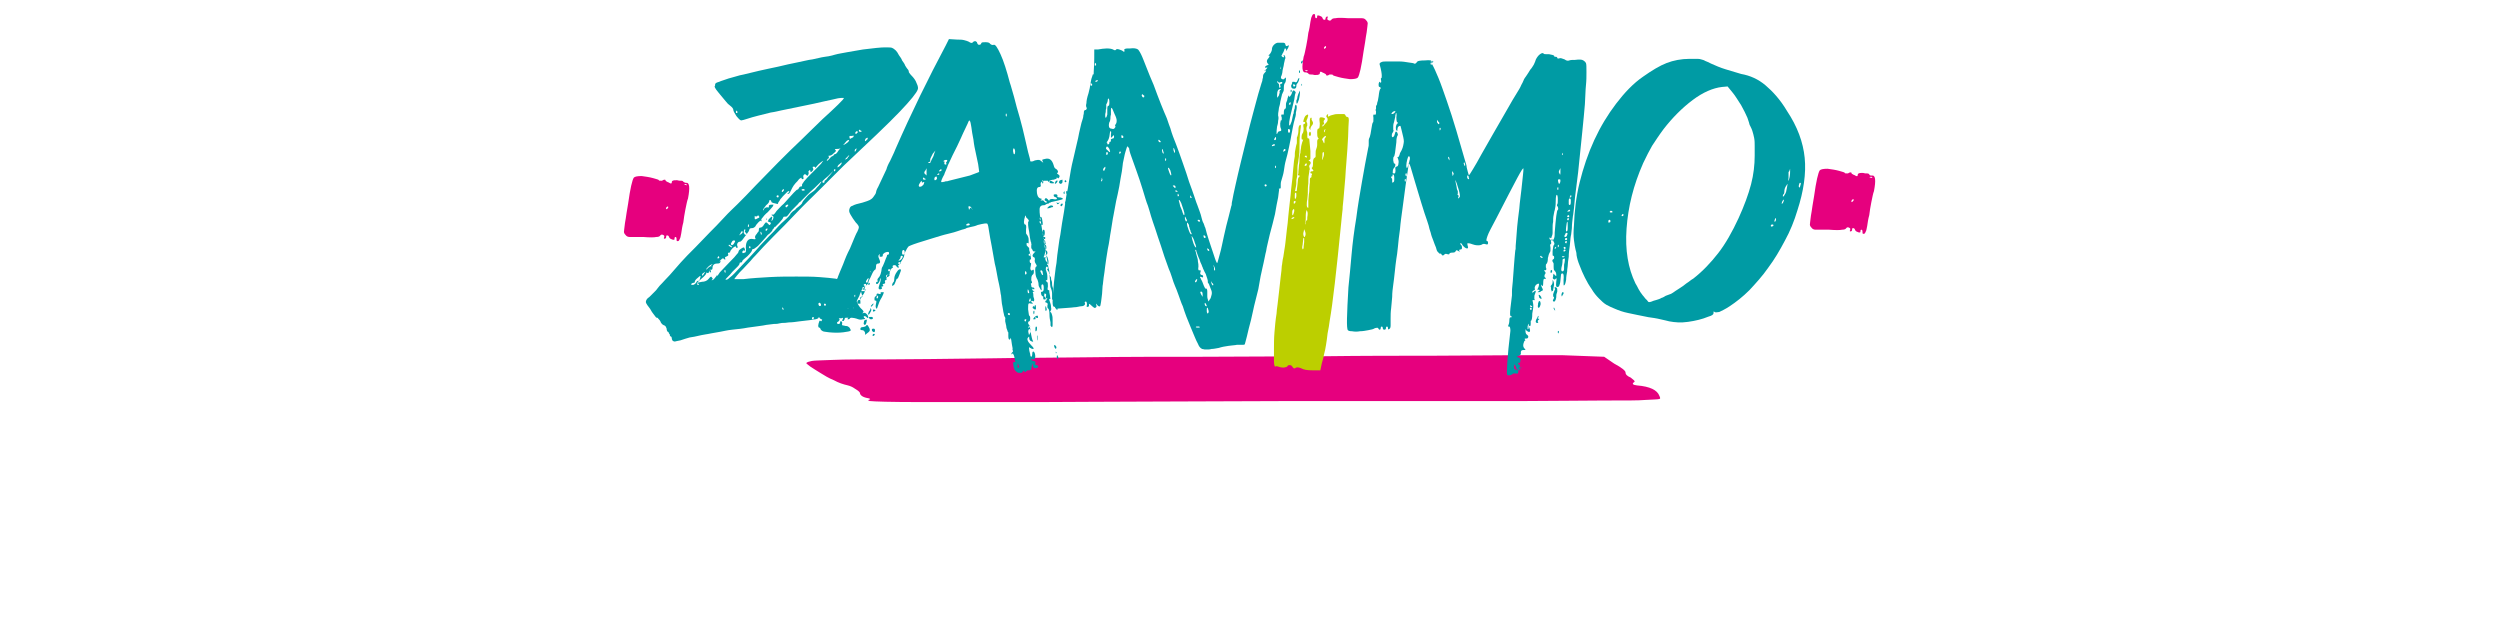 <?xml version="1.0" encoding="utf-8"?>
<!-- Generator: Adobe Illustrator 26.4.1, SVG Export Plug-In . SVG Version: 6.00 Build 0)  -->
<svg version="1.1" id="Calque_1" xmlns="http://www.w3.org/2000/svg" xmlns:xlink="http://www.w3.org/1999/xlink" x="0px" y="0px"
	 viewBox="0 0 480 120" style="enable-background:new 0 0 480 120;" xml:space="preserve">
<style type="text/css">
	.st0{fill:#E6007E;}
	.st1{fill:#009BA4;}
	.st2{fill:#BCCF00;}
</style>
<g>
	<path class="st0" d="M318.6,76c0.2,0.4,0.2,0.6,0,0.6c-0.2,0.1-1.2,0.1-2.9,0.2c-0.9,0.1-3.5,0.1-7.8,0.1c-4.4,0-9.3,0.1-14.8,0.1
		c-4.3,0-10.4,0-18.5,0s-16.7,0-25.9,0c-9.2,0-18.1,0.1-27,0.1c-8.8,0-16.1,0.1-21.9,0.1c-9.8,0-17.5,0-23.1,0s-8.9-0.1-9.7-0.2
		c-0.4-0.1-0.4-0.2,0-0.3c0.2-0.1,0-0.2-0.6-0.3c-0.9-0.2-1.3-0.6-1.3-1c-0.2-0.3-0.5-0.5-1-0.8c-0.4-0.3-0.9-0.5-1.3-0.6
		c-0.9-0.2-1.8-0.5-2.7-1c-1-0.4-1.8-0.9-2.6-1.4c-0.7-0.4-1.4-0.9-1.9-1.2c-0.5-0.4-0.8-0.6-0.8-0.7c0.2-0.2,0.6-0.3,1.1-0.4
		s1.9-0.1,4.1-0.2s5.6-0.1,10.2-0.1c4.6,0,11.2-0.1,20-0.2c5.3-0.1,11.5-0.1,18.7-0.2c7.1-0.1,14.5-0.1,22.2-0.1s15.3-0.1,23-0.1
		c7.7-0.1,14.6-0.1,20.9-0.1s11.7-0.1,16.1-0.1s7.4,0,8.9,0l8,0.3l1.9,1.3c1.5,0.8,2.2,1.4,2.2,1.7c0,0.4,0.3,0.7,1,1
		c0.2,0.2,0.4,0.3,0.6,0.5s0.2,0.3,0,0.4c-0.4,0.3-0.2,0.5,0.6,0.6C316.8,74.2,318.2,74.9,318.6,76z"/>
	<g>
		<path class="st1" d="M175,14.5c0.4,0.4,0.8,0.9,1,1.5c0.3,0.6,0.3,1,0.2,1.2c-0.2,0.6-1.3,2-3.5,4.3s-5.8,5.7-10.8,10.4
			c-1.3,1.3-2.7,2.7-4.3,4.3c-1.6,1.6-3.2,3.1-4.7,4.7c-1.5,1.6-3,3.1-4.4,4.5s-2.6,2.7-3.5,3.7c-0.2,0.2-0.5,0.5-0.9,1
			c-0.5,0.5-0.9,1-1.4,1.5s-0.9,0.9-1.2,1.3c-0.3,0.4-0.5,0.6-0.5,0.7h1.7c1.6-0.2,3.4-0.3,5.1-0.4c1.8-0.1,3.5-0.1,5.1-0.1
			s3.1,0,4.4,0.1c1.3,0.1,2.4,0.2,3.1,0.3c1.9,0.3,3.1,1.5,3.7,3.5c0.4,1.1,0.8,1.9,1.4,2.4c0.3,0.3,0.4,0.5,0.2,0.6
			c-0.2,0.2-0.2,0.2,0.1,0.1c0.2-0.1,0.4,0,0.6,0.2c0.2,0.2,0.3,0.4,0.3,0.6c0,0.2-0.1,0.2-0.2,0.1c-0.2-0.2-0.3-0.3-0.5-0.3
			s-0.2,0.1-0.1,0.3c0.3,0.2,0.3,0.3-0.2,0.3c-0.3,0.1-0.6,0.1-0.9,0c-0.5-0.2-1-0.3-1.6-0.3s-1,0-1.1,0.1c-0.1,0.2-0.2,0.2-0.2,0
			s-0.3-0.2-0.8-0.2c-0.6,0-0.8,0.1-0.7,0.2c0,0.2-0.2,0.2-0.6,0.2c-0.5,0-0.7-0.1-0.7-0.3c0-0.1,0-0.1-0.1,0
			c-0.2,0.3-0.4,0.4-0.8,0.4c-0.3,0-0.6-0.1-0.8-0.3c-0.1-0.2-0.2-0.3-0.2-0.2c0,0.2-0.2,0.3-0.6,0.4c-0.4,0.1-1.4,0.2-3.1,0.4
			c-0.7,0.1-1.4,0.2-2,0.2c-0.6,0.1-1,0.1-1.1,0.1s-0.4,0-0.8,0.1c-0.3,0.1-0.7,0.1-1,0.1c-0.5,0.1-1.2,0.1-2.1,0.3
			c-0.9,0.1-1.9,0.3-2.9,0.4c-1,0.2-2,0.3-3,0.4c-1,0.1-1.7,0.3-2.3,0.4c-0.6,0.1-1.2,0.2-1.7,0.3c-0.6,0.1-0.9,0.2-1.1,0.2
			c-0.6,0.1-1.1,0.2-1.5,0.3c-0.4,0.1-0.9,0.2-1.6,0.3c-0.6,0.2-1.1,0.3-1.3,0.4s-0.6,0.2-1.2,0.3c-0.3,0.1-0.5,0.1-0.6,0
			c-0.1,0-0.2-0.1-0.3-0.4c0-0.3-0.1-0.5-0.2-0.5s-0.2-0.1-0.2-0.4c-0.1-0.1-0.2-0.2-0.2-0.3c0-0.1-0.1-0.2-0.2-0.2
			c-0.1-0.1-0.2-0.3-0.2-0.6c-0.1-0.3-0.2-0.5-0.4-0.6c-0.1,0-0.2-0.1-0.4-0.2c-0.2-0.2-0.3-0.3-0.4-0.6c-0.1-0.2-0.2-0.3-0.4-0.5
			c-0.1-0.2-0.2-0.2-0.3-0.2c-0.1,0-0.2-0.1-0.4-0.4c-0.2-0.3-0.5-0.6-0.7-1s-0.5-0.7-0.7-1S124,58.1,124,58c0-0.3,0.2-0.7,0.7-1
			c0.3-0.3,0.5-0.5,0.7-0.7s0.3-0.3,0.4-0.4c0.1-0.1,0.3-0.3,0.5-0.6s0.5-0.6,0.8-0.9c0.3-0.3,0.8-0.9,1.5-1.6
			c0.7-0.8,1.4-1.6,2.1-2.4c0.7-0.8,1.7-1.8,2.8-2.9c1.1-1.1,2-2.1,2.8-2.9c0.8-0.8,1.7-1.7,2.7-2.8s1.9-1.9,2.6-2.6
			c1-1,2.1-2.1,3.5-3.6c1.4-1.4,2.8-2.9,4.3-4.4c1.5-1.5,3-3,4.5-4.4c1.5-1.5,2.9-2.8,4-3.9c1.2-1.1,2.2-2,3-2.8s1.2-1.2,1.1-1.3
			c-0.1,0-0.2,0-0.5,0s-0.8,0.1-1.6,0.3c-0.8,0.2-2,0.4-3.6,0.8c-1.6,0.3-3.7,0.8-6.3,1.3c-0.5,0.1-1.2,0.3-2,0.4
			c-0.8,0.2-1.6,0.4-2.4,0.6c-0.8,0.2-1.5,0.4-2.1,0.6s-1,0.3-1.1,0.3c-0.2,0.1-0.5-0.2-1-0.8c-0.4-0.6-0.6-1-0.6-1.2
			s-0.2-0.5-0.6-0.8c-0.3-0.2-0.6-0.5-0.9-0.9c-0.3-0.4-0.7-0.8-1-1.2c-0.3-0.4-0.6-0.7-0.8-1s-0.3-0.5-0.3-0.6
			c0.1-0.1,0.1-0.2,0.1-0.3c0-0.1,0-0.2,0.1-0.3c0.1-0.1,0.3-0.2,0.7-0.3c0.4-0.2,0.9-0.3,1.4-0.5s1.1-0.3,1.7-0.5
			c0.6-0.2,1.1-0.3,1.6-0.4l2.9-0.7c1.2-0.3,2.4-0.5,3.7-0.8s2.5-0.6,3.6-0.8s2.1-0.5,3-0.6c0.9-0.2,1.4-0.3,1.8-0.4
			c0.4-0.1,0.8-0.1,1.3-0.2c0.5-0.1,0.9-0.2,1.2-0.3c0.7-0.2,1.5-0.3,2.5-0.5s1.9-0.3,2.9-0.5c1-0.1,1.8-0.2,2.6-0.3
			s1.4-0.1,1.8-0.1c0.6,0,1,0,1.2,0.1s0.4,0.2,0.7,0.5c0.2,0.2,0.4,0.5,0.6,0.9c0.3,0.4,0.5,0.7,0.6,1c0.3,0.4,0.5,0.7,0.6,1
			c0.2,0.3,0.3,0.5,0.4,0.6c0.2,0.2,0.3,0.4,0.3,0.6C174.4,13.7,174.6,14.1,175,14.5z M134.4,54c-0.1,0-0.1-0.1-0.1-0.2
			c0-0.1,0.1-0.2,0.1-0.3c0.1-0.3,0.1-0.4,0.1-0.5c-0.1-0.1-0.2,0.1-0.6,0.4s-0.5,0.6-0.5,0.7c0,0.2-0.1,0.2-0.3,0.2
			c-0.3,0.1-0.4,0.2-0.4,0.3s0.2,0.1,0.4,0.1c0.3-0.1,0.5-0.3,0.6-0.5s0.2-0.3,0.4-0.3C134.3,54,134.4,54,134.4,54z M134,54.7
			c0.2,0,0.2,0,0.2-0.1l-0.2-0.2c-0.1,0-0.2,0-0.2,0.1C133.9,54.6,133.9,54.7,134,54.7z M137.7,53.3c-0.2,0,0-0.3,0.5-1
			c0.6-0.6,1.3-1.4,2.2-2.3c0.4-0.4,0.8-0.8,1-1.1c0.3-0.3,0.4-0.5,0.4-0.6s0.1-0.3,0.4-0.5c0.3-0.2,0.5-0.3,0.6-0.3
			s0.1,0.1,0.2,0.3c0.1,0.3,0.1,0.4-0.1,0.3c-0.1-0.1-0.2,0-0.3,0.1s-0.1,0.3,0,0.4c0.1,0,0.2,0,0.4-0.1c0.2,0,0.3-0.3,0.2-1
			c0-1.2,0.5-1.8,1.4-1.6c0.4,0.1,0.6,0,0.4-0.2c-0.1-0.2,0-0.5,0.3-0.8c0.1-0.2,0.2-0.3,0.3-0.4c0.1-0.1,0.1-0.3,0.1-0.4
			c0-0.3,0.1-0.4,0.3-0.4s0.5-0.2,0.7-0.6c0.2-0.3,0.3-0.4,0.4-0.4c0.1,0,0.2,0.1,0.3,0.2c0.1,0.1,0.2,0.2,0.2,0.2
			c0.1,0.1,0.1,0.1,0.2,0.1c0.3-0.3,0.3-0.5-0.2-0.6c-0.1-0.1-0.2-0.1-0.2-0.1s0.1-0.1,0.2-0.4c0.3-0.3,0.5-0.5,0.6-0.5
			s0.1,0.2,0,0.5c-0.1,0.2-0.1,0.3,0,0.3c0,0,0.1-0.1,0.2-0.3c0.2-0.4,0.1-0.6-0.1-0.7c-0.2-0.1-0.2-0.2-0.1-0.2h0.2
			c0.1,0.1,0.3-0.1,0.7-0.7c0.4-0.4,0.8-0.9,1.4-1.4c0.5-0.6,1.2-1.3,1.9-2.1c0.4-0.4,0.6-0.6,0.7-0.6c0.1,0,0.2-0.1,0.3-0.3
			s0.2-0.3,0.4-0.3s0.2-0.1,0.2-0.2c-0.1-0.1,0.1-0.4,0.4-0.8c0.3-0.4,0.8-0.9,1.3-1.4s1-1,1.4-1.4c0.4-0.4,0.7-0.7,0.7-0.8
			c0.3-0.3,0.3-0.4,0.2-0.3c-0.2,0.1-0.5,0.3-0.9,0.7c-0.4,0.5-0.6,0.7-0.6,0.6c0-0.2-0.1-0.2-0.3-0.2s-0.2,0.1-0.1,0.3
			c0.1,0.2,0.1,0.3-0.2,0.6c-0.2,0.2-0.3,0.2-0.3,0s-0.1-0.3-0.2-0.2c-0.1,0.1-0.2,0.2-0.2,0.3c0.1,0.1,0.1,0.3,0,0.5
			c-0.1,0.3-0.2,0.3-0.4,0.1s-0.3-0.2-0.5,0c-0.1,0.2-0.1,0.4,0,0.6c0,0.1-0.1,0.2-0.2,0.2c-0.2,0-0.2-0.1-0.2-0.2
			c0-0.1-0.1-0.1-0.2,0c-0.2,0.1-0.4,0.3-0.6,0.6c-0.2,0.2-0.5,0.5-0.7,0.8s-0.3,0.5-0.4,0.7c-0.1,0.2-0.2,0.4-0.3,0.6
			c-0.1,0.2-0.2,0.3-0.3,0.3c-0.3,0.1-0.3,0,0-0.2c0.2-0.2,0.2-0.3,0-0.3c-0.1,0-0.2,0.1-0.4,0.3s-0.5,0.5-0.7,0.7
			c-0.2,0.3-0.5,0.5-0.6,0.8c-0.2,0.3-0.3,0.4-0.3,0.5c0,0.2-0.1,0.2-0.4,0.1c-0.3-0.1-0.6-0.1-0.7-0.2c-0.1,0-0.2-0.1-0.2-0.2
			c0-0.1-0.1-0.2-0.2-0.3c-0.2,0-0.2,0.1-0.2,0.2c0,0.2-0.2,0.5-0.6,0.8c-0.4,0.5-0.6,0.8-0.6,0.9c0,0.2,0.1,0.1,0.2-0.2
			c0.2-0.2,0.4-0.3,0.6-0.3c0.3,0.1,0.4,0,0.3-0.2c0-0.2,0.2-0.3,0.5-0.3s0.4,0,0.4,0s0,0.1-0.1,0.3c-0.1,0.1-0.2,0.3-0.5,0.6
			s-0.5,0.6-0.8,0.8c-0.3,0.3-0.5,0.5-0.7,0.8c-0.2,0.2-0.3,0.4-0.2,0.5s0.1,0.2,0.1,0.2s-0.1,0-0.1-0.1c-0.1-0.1-0.3,0-0.6,0.3
			s-0.5,0.6-0.6,0.8c-0.2,0.2-0.4,0.3-0.6,0.3c-0.3,0-0.5,0.1-0.5,0.2c0,0.1-0.1,0.3-0.2,0.5c-0.2,0.2-0.3,0.5-0.6,0.8
			c-0.2,0.3-0.4,0.5-0.6,0.8c-0.2,0.2-0.3,0.3-0.4,0.3c-0.2,0-0.4,0.1-0.5,0.3s-0.1,0.4,0,0.6c0.1,0.2,0,0.3-0.1,0.3
			s-0.2-0.1-0.2-0.2c0-0.2-0.2-0.1-0.6,0.2c-0.3,0.3-0.5,0.6-0.5,0.7c0,0.2-0.1,0.2-0.2,0.2c-0.2,0-0.3,0.1-0.2,0.3s0,0.3-0.2,0.4
			c-0.3,0.1-0.4,0.2-0.4,0.2c0.1,0.5,0.1,0.6-0.2,0.3c-0.2-0.2-0.3-0.1-0.6,0.2c-0.2,0.2-0.3,0.3-0.2,0.3c0.2-0.2,0.2-0.1,0.1,0.1
			c0,0.2-0.2,0.3-0.6,0.3c-0.6,0-0.9,0.3-0.9,0.9c0,0.2-0.1,0.3-0.3,0.3c-0.1,0-0.2,0.1-0.4,0.4c0,0.2-0.1,0.3-0.3,0.2
			c-0.1-0.1-0.2-0.1-0.2,0.1c0,0.1-0.3,0.5-0.9,1l-0.9,0.8l1-0.2c0.5,0,1-0.2,1.3-0.6c0.3-0.4,0.5-0.5,0.6-0.2
			c0.2,0.2,0.2,0.3,0,0.4c-0.1,0.1-0.1,0.1,0,0.1c0.2,0,0.4-0.2,0.7-0.6c0.3-0.3,0.3-0.5,0.2-0.4C138.1,53.2,137.9,53.3,137.7,53.3z
			 M135.2,52.3c-0.3,0.2-0.4,0.3-0.4,0.4c0,0.4,0.1,0.3,0.4-0.2l0.2-0.3L135.2,52.3z M136.8,50.8c-0.1-0.1-0.3,0-0.7,0.3
			c-0.3,0.3-0.5,0.5-0.5,0.6s0,0.1,0.1,0s0.2-0.2,0.3-0.3c0.2-0.2,0.4-0.3,0.5-0.3c0.1,0.1,0.1,0.1,0.1,0.1s0-0.1-0.1-0.2
			C136.5,51,136.6,50.9,136.8,50.8C136.8,50.9,136.9,50.9,136.8,50.8z M136.4,52.3c0.1,0,0.1-0.1,0.1-0.3c-0.1-0.2-0.2-0.3-0.2-0.3
			V52C136.2,52.2,136.3,52.3,136.4,52.3z M137.8,49.4c-0.1,0.2-0.1,0.2,0.1,0.2c0.2,0,0.2-0.1,0.2-0.2c0-0.1-0.1-0.2-0.2-0.2
			L137.8,49.4L137.8,49.4z M139.1,52.2c0.2,0.3,0.2,0.2,0.2-0.1s-0.1-0.3-0.2-0.2C139.1,51.9,139.1,52,139.1,52.2z M156.7,36.2
			c0.2-0.3,0.5-0.5,0.7-0.8s0.3-0.4,0.3-0.5s-0.2,0.1-0.6,0.5c-0.4,0.4-0.9,0.9-1.5,1.4l-2,2c-0.1,0-0.2,0.1-0.4,0.4
			c-0.2,0.2-0.5,0.5-0.8,0.8s-0.6,0.6-0.8,0.9c-0.2,0.3-0.4,0.5-0.4,0.5c-0.1,0.2-0.3,0.2-0.5,0.2c-0.1,0-0.1,0-0.1,0h-0.1l-0.1,0.1
			c0,0.1-0.1,0.2-0.2,0.4c-0.2,0.2-0.3,0.4-0.6,0.7c-0.2,0.2-0.4,0.4-0.6,0.6c-0.2,0.2-0.2,0.2-0.2,0.2c0-0.1-0.1-0.1-0.2,0.2
			c-0.2,0.2-0.3,0.3-0.3,0.4c0,0.1-0.2,0.3-0.6,0.7c-0.2,0.1-0.4,0.3-0.7,0.7c-0.3,0.3-0.6,0.7-0.9,1c-0.3,0.3-0.5,0.6-0.8,0.8
			s-0.5,0.4-0.6,0.4c-0.2,0-0.3,0.1-0.3,0.2c0,0.2-0.3,0.6-0.9,1.2c-0.6,0.5-1,0.8-1,1c0,0.1-0.1,0.2-0.3,0.2s-0.2,0.1-0.2,0.2
			c0,0.1-0.1,0.3-0.4,0.6c-0.3,0.3-0.6,0.6-1,1c-0.3,0.4-0.6,0.7-0.9,1c-0.3,0.3-0.4,0.4-0.4,0.5h0.2c0.1,0,0.3-0.1,0.6-0.4
			c0.3-0.2,0.6-0.5,0.9-0.8c2.1-2.2,3.8-4,5-5.4c1.3-1.4,2.1-2.2,2.6-2.7c0.6-0.7,1.1-1.2,1.4-1.5c0.3-0.3,0.7-0.6,1.1-1
			c0.5-0.5,0.7-0.8,0.7-0.9c0.1-0.1,0.2-0.2,0.3-0.3s0.2-0.2,0.4-0.3c0.1-0.1,0.3-0.2,0.4-0.4c0.7-0.5,1.1-0.9,1.1-1
			s0.1-0.2,0.2-0.4c0.2-0.2,0.3-0.4,0.5-0.6c0.2-0.2,0.4-0.5,0.8-0.8C156.1,36.8,156.5,36.5,156.7,36.2z M140,47
			c-0.1,0-0.1,0-0.1,0.1s0.1,0.1,0.2,0.2c0.2,0.1,0.3,0.2,0.4,0.2c0,0,0-0.1,0-0.2C140.2,47.1,140.1,47,140,47z M140.5,46.5
			c-0.2,0.2-0.2,0.4-0.1,0.5c0.1,0.1,0.3,0.1,0.5-0.2s0.3-0.5,0.2-0.6C140.8,46.1,140.6,46.2,140.5,46.5z M141.4,21.7
			c0.2,0,0.2-0.1,0.2-0.2l-0.1-0.2v-0.1l-0.2,0.2C141.3,21.7,141.3,21.7,141.4,21.7z M142.1,44.9l-0.2,0.3l0.3-0.2
			c0.3-0.2,0.4-0.3,0.4-0.5c0-0.1-0.1-0.1-0.2-0.1C142.3,44.5,142.2,44.7,142.1,44.9z M142.9,44.1c-0.1,0.2-0.1,0.4-0.1,0.6
			c0.1,0.2,0.2,0.4,0.4,0.4s0.2-0.1,0.1-0.3c-0.1-0.1-0.2-0.2-0.2-0.2l-0.1-0.1c0.1-0.2,0.1-0.3,0.1-0.4C143.1,44,143,44,142.9,44.1
			z M143.8,43.2c-0.1-0.2-0.2-0.2-0.2,0.2c0,0.1,0,0.2,0,0.2c0,0.1,0,0.1,0,0C143.8,43.6,143.8,43.4,143.8,43.2z M144.1,47.5
			c0-0.2-0.1-0.2-0.2-0.2c-0.1,0-0.1,0.1-0.1,0.2c0.1,0.1,0.2,0.2,0.2,0.2L144.1,47.5z M145,41.5c-0.1-0.1-0.1-0.1-0.1,0.2
			s0,0.4,0.1,0.4s0.2,0,0.5-0.2c0.3-0.1,0.4-0.2,0.2-0.4c-0.1-0.2-0.2-0.2-0.3,0C145.2,41.6,145.1,41.6,145,41.5z M146.1,45.1
			c0.2-0.1,0.2-0.2,0.1-0.4c-0.1-0.3-0.2-0.3-0.2,0.1C146.1,44.8,146.1,44.9,146.1,45.1L146.1,45.1z M147.2,42.2
			C147.2,42.3,147.2,42.3,147.2,42.2c-0.1,0-0.1-0.1-0.1-0.2c0-0.1,0-0.2,0-0.2s0,0,0,0.1c0.1,0.1,0.1,0.1,0.1,0.2
			C147.3,42.1,147.2,42.2,147.2,42.2z M147.3,44.1c0.2-0.2,0.1-0.2-0.1-0.2c-0.1,0-0.2,0.1-0.2,0.2v0.2h0.1h0.1L147.3,44.1z
			 M149.3,37.5c-0.1,0-0.2,0.1-0.2,0.2c0,0.1,0.1,0.2,0.2,0.2c0.2,0,0.2-0.1,0.2-0.2C149.5,37.5,149.4,37.5,149.3,37.5z M150.3,36.4
			c-0.1,0.1-0.2,0.2-0.2,0.3c0,0.2,0.1,0.2,0.2,0.1c0.1-0.1,0.2-0.2,0.2-0.3C150.5,36.3,150.4,36.2,150.3,36.4z M150.3,59.1
			c-0.1-0.2-0.1-0.2-0.1,0.2c0.1,0.2,0.2,0.2,0.2,0.2C150.5,59.3,150.4,59.2,150.3,59.1z M151.3,39.5c0.1-0.2,0.1-0.2-0.2-0.2
			c-0.2,0.1-0.3,0.2-0.3,0.3C150.9,39.9,151,39.9,151.3,39.5z M154.5,36.5c0-0.1-0.1-0.2-0.2-0.2c-0.1,0-0.3,0-0.4,0.1
			c0,0.1,0.1,0.2,0.2,0.2C154.4,36.6,154.5,36.6,154.5,36.5z M156.1,60.9c-0.2,0-0.2,0.1-0.2,0.2c0,0.2,0.1,0.2,0.2,0.2
			c0.1,0,0.1,0,0.1-0.1l0.1-0.2C156.3,61,156.3,60.9,156.1,60.9z M157.5,58.2c-0.1-0.1-0.2-0.1-0.3,0s-0.1,0.2,0,0.4
			s0.2,0.2,0.4,0.1C157.7,58.5,157.6,58.4,157.5,58.2z M160,32.8l-1,1c-0.5,0.4-0.8,0.7-1,0.9s-0.1,0.4,0.1,0.4
			c0.2,0,0.2-0.1,0.2-0.2c0-0.2,0.1-0.3,0.2-0.3c0.1,0,0.1-0.1,0.3-0.3c0.1-0.2,0.3-0.4,0.5-0.6L160,32.8z M158.4,58.3
			c-0.2,0-0.2,0.1-0.2,0.2c0,0.1,0.1,0.2,0.2,0.2c0.1,0,0.2-0.1,0.2-0.2C158.5,58.4,158.5,58.3,158.4,58.3z M160.3,29.6
			c0.2,0,0.4-0.2,0.7-0.7c0.2-0.2,0.3-0.4,0.4-0.5c0.1-0.1,0.1-0.1,0,0c-0.2,0.2-0.4,0.2-0.8,0.2c-0.3,0-0.4,0.1-0.2,0.2
			s0.1,0.3-0.3,0.6c-0.2,0.2-0.3,0.3-0.5,0.4s-0.3,0.1-0.4,0.1c-0.1-0.1-0.1,0-0.1,0.2c0.1,0.2,0.1,0.3,0,0.3s-0.2,0.1-0.3,0.3
			c-0.2,0.4,0.1,0.2,0.7-0.5c0.1-0.1,0.2-0.2,0.3-0.2c0.1-0.1,0.2-0.1,0.3-0.2C160.1,29.7,160.2,29.6,160.3,29.6z M159.8,58.7
			c-0.1,0-0.1,0-0.2,0.1c-0.1,0.1-0.1,0.1,0,0.2c0.1,0.3,0.2,0.2,0.3-0.1c0.1-0.1,0.1-0.2,0.1-0.2C160,58.6,159.9,58.6,159.8,58.7z
			 M160,58.1c-0.1,0.2-0.1,0.2,0.1,0.2s0.2-0.1,0.2-0.2c0-0.1,0-0.1-0.1-0.2C160.2,57.9,160.1,58,160,58.1z M160.4,32.7
			c0-0.2,0-0.2-0.1-0.2c-0.2,0-0.2,0.1-0.2,0.2c0,0.1,0.1,0.2,0.2,0.2C160.3,32.8,160.3,32.8,160.4,32.7L160.4,32.7z M161.2,31.9
			c0.3-0.3,0.4-0.5,0.4-0.6c0-0.2-0.1-0.1-0.4,0.2c-0.3,0.2-0.4,0.4-0.4,0.6C160.8,32.2,160.9,32.1,161.2,31.9z M162.2,27.5
			c-0.3,0.3-0.4,0.4-0.2,0.3c0.1,0,0.2-0.1,0.4-0.2c0.1-0.1,0.3-0.2,0.4-0.3c0.3-0.3,0.3-0.5,0.1-0.4
			C162.7,26.9,162.5,27.1,162.2,27.5z M162.8,30.2c0.1-0.1,0.2-0.2,0.2-0.3c0.1-0.1,0.1-0.1,0-0.1l-0.4,0.4
			c-0.1,0.1-0.2,0.2-0.2,0.2s0,0.1-0.1,0.1l-0.1,0.1C162.5,30.6,162.7,30.5,162.8,30.2z M163.9,59.1c-0.1-0.1-0.4-0.2-0.9-0.3
			s-0.7-0.1-0.7,0c0,0.2,0.1,0.3,0.4,0.4c0.2,0.1,0.5,0.1,0.8,0.1C163.9,59.3,164.1,59.3,163.9,59.1z M162.7,58.1
			c-0.2-0.2-0.2-0.2-0.2,0c0,0.1,0,0.2,0.1,0.3s0.2,0.1,0.3,0v-0.1C162.9,58.3,162.9,58.2,162.7,58.1z M163.5,26.5
			c0.3-0.1,0.4-0.2,0.4-0.4c0-0.1-0.1-0.1-0.3,0c-0.1,0-0.1,0-0.1,0h-0.1h-0.2c-0.1,0-0.1,0-0.1,0.1v0.2
			C163.1,26.7,163.3,26.7,163.5,26.5z M164.5,28.5l0.2-0.3L164.5,28.5c-0.3,0.1-0.4,0.2-0.4,0.5c0,0.1,0,0.1,0.1,0.1
			C164.3,29,164.4,28.8,164.5,28.5z M164.4,25.7l0.3-0.3c0-0.2-0.1-0.2-0.2-0.2c-0.1,0-0.2,0.1-0.3,0.3
			C164.2,25.7,164.3,25.7,164.4,25.7z M165.4,25.2c0-0.1,0-0.1-0.1-0.1s-0.1-0.1-0.2-0.2c-0.1,0-0.2,0.1-0.2,0.2s0.1,0.2,0.2,0.2
			h0.3V25.2z M166.1,61.6C166.1,61.7,166.1,61.7,166.1,61.6v0.2c0.2,0.2,0.2,0.3,0,0.3s-0.2-0.1-0.2-0.3v-0.2
			C165.9,61.5,166,61.5,166.1,61.6L166.1,61.6z M166.3,27c0.1-0.1,0.1-0.2,0.2-0.2c0.1-0.1,0.1-0.1,0.1-0.2c0-0.2-0.1-0.2-0.2-0.1
			c-0.2,0.1-0.3,0.2-0.3,0.4C166,27.1,166.1,27.2,166.3,27z"/>
		<path class="st1" d="M202.9,57.9c-0.3,0-0.4-0.3-0.5-1c-0.1-0.5-0.2-1-0.2-1.5c-0.1-0.3-0.2-0.5-0.2-0.8s0-0.5-0.1-0.7
			s-0.1-0.3-0.1-0.5s-0.1-0.3-0.2-0.4c0-0.1,0-0.2-0.1-0.3s-0.1-0.2-0.1-0.3s0-0.2-0.1-0.3s-0.1-0.1-0.1-0.2c-0.2,0-0.2-0.1,0-0.4
			c0-0.2-0.1-0.3-0.2-0.3c-0.2,0-0.2,0.2-0.2,0.6c0.2,0.5,0.3,0.9,0.3,1.4c0,0.4,0,0.6-0.1,0.6s-0.2,0-0.2,0.1s0.1,0.1,0.2,0.2
			c0.2,0.1,0.2,0.4,0.2,0.9c-0.1,0.5-0.1,0.7,0.1,0.7c0.1,0,0.2,0.1,0.2,0.2c-0.1,0,0,0.3,0.1,0.9c0.1,0.5,0.1,0.7,0,0.6
			c-0.2-0.1-0.2,0.1,0,0.6c0.1,0.3,0.2,0.6,0.2,1c0.1,0.4,0,0.6-0.1,0.7c-0.1,0.1-0.1,0.2,0.1,0.3c0.1,0.1,0.1,0.2,0.2,0.5
			c0.1,0.3,0.1,0.6,0.1,1c0,0.3,0,0.7,0,0.9c0,0.3-0.1,0.4-0.1,0.4c-0.1,0-0.2-0.1-0.2-0.2c-0.1,0-0.1-0.1-0.1-0.2
			c0-0.2,0-0.3,0-0.5c-0.1-0.4-0.2-0.9-0.2-1.5s-0.1-1-0.2-1.1c-0.1-0.1-0.2-0.2-0.2-0.3s0-0.2,0-0.3c0.1-0.3,0.1-0.5-0.2-0.6
			c-0.1-0.1-0.1-0.2,0-0.5c0.1-0.2,0.2-0.3,0.2-0.4c0,0-0.1,0-0.2,0.1c-0.1,0.1-0.1-0.1-0.1-0.3c0.1-0.4,0.1-0.6-0.1-0.6
			c-0.1-0.1-0.2-0.1-0.2,0.2s-0.1,0.4-0.3,0.3c-0.2-0.1-0.3-0.3-0.3-0.5c-0.1-0.3,0-0.4,0.2-0.4s0.3-0.2,0.3-0.7s-0.1-0.7-0.2-0.7
			c-0.3,0-0.3,0.3-0.2,1c0,0.2-0.1,0.2-0.3-0.2c-0.2-0.3-0.3-0.5-0.3-0.8s-0.1-0.6-0.2-0.9c-0.2-0.3-0.4-0.8-0.4-1.4
			c-0.1-0.6,0-1,0.1-1.1c0.2,0,0.2-0.2,0-0.5s-0.3-0.6-0.2-0.9c0-0.3-0.1-0.4-0.2-0.4c-0.4-0.2-0.3-0.5,0.2-1
			c0.2-0.2,0.1-0.2-0.1-0.1c-0.2,0-0.3-0.1-0.4-0.4c-0.1-0.1-0.2-0.2-0.2-0.4s0-0.3,0-0.4c0.1-0.1,0.1-0.1,0-0.2c0-0.1,0-0.2,0-0.3
			c-0.1-0.1-0.1-0.3-0.2-0.7c-0.1-0.4-0.1-0.8-0.2-1.4c-0.1-0.6-0.2-1-0.2-1.3s0-0.5,0-0.6c0.2-0.1,0.2-0.3-0.1-0.6l-0.3-0.3
			c0-0.4-0.1-0.4-0.2-0.1c-0.1,0.3-0.2,0.7-0.2,1s0.1,0.5,0.2,0.5c0.2,0,0.3,0.3,0.2,0.9c0,0.3,0,0.5,0,0.7s0.1,0.3,0.2,0.4
			c0.1,0.1,0.1,0.2,0.2,0.4c0.1,0.2,0.1,0.4,0.1,0.6c0,0.2,0,0.4,0,0.5s0,0.2-0.1,0.1c-0.2-0.1-0.3-0.1-0.3,0.1c0,0.2,0,0.4,0.2,0.5
			c0.1,0.1,0.1,0.2,0.2,0.2c0.1,0.1,0.1,0.1,0.1,0.2c0,0.2,0,0.4,0.1,0.6c0.3,1.2,0.3,1.7,0.2,1.5c-0.2,0-0.2,0.1-0.2,0.3
			c0,0.3,0.1,0.4,0.2,0.4c0.1,0,0.1,0.2,0,0.6c-0.1,0.3-0.1,0.6,0,0.7c0.1,0.2,0.2,0.2,0.4,0c0.2-0.1,0.2,0.1,0.2,0.4
			c0,0.3-0.1,0.5-0.3,0.6c-0.2,0.3-0.2,0.6-0.2,1c0.2,0.4,0.2,0.6,0,0.6c-0.1,0-0.1,0.1,0,0.4c0,0.3,0.1,0.4,0.3,0.4
			s0.3,0.1,0.3,0.2c0,0.2-0.1,0.2-0.2,0.1c-0.1-0.1-0.2-0.1-0.2,0.1c0,0.1,0.1,0.2,0.3,0.3s0.2,0.1,0,0.1s-0.2,0.1-0.2,0.2
			c0.1,0.1,0.1,0.3,0.1,0.4c0,0.2,0,0.4,0.1,0.6c0.1,0.3,0.1,0.5,0,0.6c0,0.1-0.1,0.1-0.2,0c-0.2-0.1-0.3,0-0.3,0.1s0.1,0.2,0.3,0.3
			c0.1,0.1-0.1,0.1-0.3,0.1c-0.3-0.1-0.4-0.1-0.5,0s-0.1,0.5-0.1,1.1c0.1,0.9,0.2,1.3,0.2,1.2c0.1,0,0.2,0.2,0.2,0.5
			c0,0.4-0.1,0.6-0.2,0.6c-0.1,0-0.2,0.1-0.2,0.3s0.1,0.3,0.2,0.4c0.1,0.1,0.2,0.5,0.3,1.4c0.1,0.4,0.1,0.7,0.2,1
			c0.1,0.3,0.1,0.5,0.2,0.6c0.1,0.2,0.1,0.2,0,0.2c-0.2,0-0.3-0.1-0.5-0.2c-0.2-0.2-0.2-0.5-0.2-0.7c0-0.1-0.1,0-0.2,0.1
			c-0.3,0.3-0.1,0.8,0.6,1.5c0.5,0.5,0.6,0.7,0.3,0.7c-0.2,0-0.3-0.1-0.5-0.2c-0.2-0.2-0.3-0.1-0.2,0.2c0,0.3,0.1,0.6,0.2,1
			c0,0.3,0.1,0.5,0.2,0.5c0.1,0,0.2-0.2,0.2-0.6c0-0.3,0.1-0.4,0.2-0.4c0.1,0,0.2,0.1,0.3,0.4c0.1,0.4,0.1,0.7,0,0.9
			c-0.1,0.2-0.2,0.3-0.4,0.2c-0.2-0.1-0.3-0.1-0.3,0.1c0,0.1,0.1,0.1,0.4,0.2c0.4,0.1,0.5,0.2,0.4,0.4c-0.1,0.3,0,0.4,0.2,0.4
			c0.3,0.1,0.4,0.2,0.3,0.4c-0.1,0.1-0.2,0.2-0.5,0.2s-0.5-0.2-0.5-0.5v-0.5l-0.2,0.6c-0.1,0.4-0.1,0.6-0.1,0.6
			c0,0.1-0.2,0.2-0.5,0.2s-0.4,0.1-0.5,0.2c-0.1,0.2-0.2,0.2-0.3,0c-0.2-0.2-0.3-0.2-0.3,0c-0.1,0.2-0.2,0.3-0.5,0.3s-0.5,0-0.7-0.2
			c-0.3-0.2-0.5-0.5-0.6-1.1s-0.1-0.8,0.1-0.8c0.3,0.1,0.3,0,0.2-0.2c-0.1-0.6-0.2-1.1-0.3-1.2c-0.1-0.2-0.1-0.3-0.2-0.2
			c-0.2,0.2-0.2,0.2-0.2,0c0-0.1,0.1-0.2,0.2-0.3c0.1-0.1,0.1-0.1,0.1-0.2c0-0.2-0.1-0.6-0.2-1.2c-0.1-0.5-0.1-0.9-0.2-1.2
			c-0.1-0.2-0.1-0.2-0.1,0s-0.1,0.2-0.2,0.2c-0.1,0-0.2-0.2-0.2-0.7V64v-0.2c-0.1,0-0.1-0.1-0.2-0.4c-0.1-0.2-0.2-0.5-0.2-0.8
			c-0.1-0.3-0.1-0.6-0.2-0.9c0-0.3,0-0.4,0-0.5c0.1-0.1,0-0.2-0.1-0.4c-0.1-0.1-0.1-0.3-0.2-0.7c-0.1-0.3-0.1-0.7-0.2-1.1
			c-0.1-0.5-0.2-1-0.2-1.3s-0.1-0.7-0.1-1c-0.1-0.3-0.1-0.7-0.2-1.2c-0.1-0.5-0.2-1.1-0.4-1.9c-0.2-0.9-0.3-1.9-0.6-3
			c-0.2-1.2-0.4-2.3-0.6-3.4c-0.2-1.1-0.4-2-0.5-2.8s-0.2-1.2-0.3-1.4s-0.7-0.1-1.9,0.2c-0.4,0.2-0.9,0.3-1.4,0.4
			c-0.5,0.1-0.8,0.2-0.9,0.3c-0.2,0.1-0.4,0.1-0.7,0.2c-0.3,0.1-0.6,0.2-0.9,0.3c-0.3,0.1-0.9,0.3-1.8,0.5c-0.9,0.2-1.8,0.5-2.8,0.8
			c-1.3,0.4-2.2,0.7-2.9,0.9s-1.1,0.4-1.4,0.5c-0.3,0.1-0.5,0.2-0.6,0.4c-0.1,0.1-0.2,0.3-0.3,0.5c-0.3,0.5-0.4,0.9-0.4,1.1
			c0,0.2-0.2,0.5-0.5,1s-0.5,0.8-0.6,0.8c-0.1-0.1-0.1-0.1,0,0.2c0.1,0.2,0.1,0.3,0,0.3s-0.3-0.1-0.4-0.3c-0.1-0.2-0.3-0.2-0.5-0.2
			c-0.2,0.1-0.3,0.2-0.2,0.3s0.1,0.2,0,0.2s-0.2,0.1-0.4,0.4c-0.1,0.3-0.2,0.5-0.2,0.6c0.1,0.1,0.1,0.2-0.2,0.2
			c-0.1,0-0.2,0.1-0.3,0.4c-0.1,0.3-0.1,0.5-0.1,0.6c0.1,0.1,0,0.2-0.2,0.2c-0.1,0-0.1,0.1-0.1,0.3c0.1,0.2,0.1,0.3-0.2,0.4
			c-0.1,0-0.2,0-0.2,0.1c-0.1,0.1,0,0.1,0.1,0.2c0,0.2-0.1,0.2-0.2,0.2c-0.2,0-0.2,0.1-0.1,0.2c0.1,0.1,0.1,0.2-0.1,0.3
			c-0.2,0.1-0.3,0.1-0.4,0c-0.2-0.1-0.1-0.4,0.1-1c0.2-0.5,0.2-0.8,0.2-1s-0.1-0.1-0.2,0.4c-0.1,0.3-0.3,0.5-0.4,0.6
			c-0.2,0.1-0.3,0-0.3-0.2c0-0.1,0.1-0.2,0.2-0.2s0.2-0.1,0.1-0.2c-0.1-0.2,0-0.4,0.2-0.6c0.3-0.3,0.5-0.9,0.6-1.8
			c0-0.1,0.1-0.2,0.2-0.4c0.1-0.2,0.2-0.5,0.3-0.7c0.1-0.3,0.2-0.5,0.3-0.8c0.1-0.2,0.2-0.4,0.2-0.5c0-0.2,0.1-0.2,0.2-0.2
			c0.1,0,0.2-0.1,0.2-0.3c0-0.3-0.3-0.3-0.8-0.1c-0.3,0.2-0.5,0.4-0.4,0.6c0,0.1-0.1,0.2-0.4,0.2c-0.2,0-0.3-0.1-0.2-0.3
			c0.1-0.3,0.1-0.3-0.1-0.1c-0.2,0.1-0.2,0.4,0,0.8c0.3,0.6,0.2,0.9-0.2,0.9c-0.3,0-0.4,0.2-0.4,0.5c0,0.4-0.1,0.7-0.2,0.7
			c-0.1,0-0.1,0.1-0.3,0.3c-0.1,0.2-0.3,0.5-0.4,0.8c-0.1,0.3-0.3,0.6-0.4,0.8c-0.1,0.3-0.2,0.5-0.2,0.6c0,0.2-0.2,0.3-0.5,0.6
			c-0.4,0.2-0.5,0.3-0.3,0.3c0.1,0,0.1,0.1-0.2,0.2c-0.2,0.2-0.1,0.2,0.2,0.2s0.4,0,0.4,0s-0.1,0.1-0.2,0.2
			c-0.2,0.1-0.3,0.1-0.6,0.1c-0.2-0.2-0.2,0-0.1,0.4c0.1,0.2,0.1,0.3,0.1,0.5s-0.1,0.2-0.2,0.2c-0.1,0.1-0.2,0.2-0.2,0.4
			c0.1,0.1,0.1,0.2-0.2,0.2c-0.2,0-0.3,0.2-0.3,0.6c0,0.4-0.1,0.6-0.2,0.5c-0.1-0.2-0.2-0.1-0.4,0.2c-0.2,0.2-0.2,0.3,0.1,0.3
			c0.1,0,0.2,0,0.2,0l0,0c-0.2,0.2-0.3,0.4-0.4,0.6c-0.1,0.3-0.2,0.4-0.3,0.4c-0.2-0.2-0.2-0.1-0.1,0.1c0.1,0.2,0.1,0.4-0.1,0.6
			c-0.2,0.2-0.3,0.4-0.5,0.4s-0.2,0-0.2,0s0.1-0.2,0.2-0.4c0.1-0.1,0.2-0.2,0.2-0.4c0.1-0.1,0-0.2-0.1-0.2c0-0.2,0.1-0.3,0.2-0.4
			c0.1-0.2,0-0.3-0.2-0.5s-0.3-0.2-0.3,0c0,0.6-0.1,1-0.3,1.2c-0.1,0-0.2,0.2-0.2,0.5c0,0.2-0.1,0.3-0.2,0.5c-0.3,0.1-0.4,0-0.2-0.3
			c0.1-0.3,0.1-0.4-0.2-0.2c-0.1,0-0.2,0-0.3,0s-0.1,0-0.2,0c-0.1,0,0,0.1,0.1,0.2c0,0.2-0.1,0.3-0.2,0.4c-0.2,0.1-0.3,0.2-0.3,0.3
			s0.1,0.2,0.3,0.2s0.3-0.1,0.3-0.3s0.1-0.3,0.2-0.2c0.2,0,0.2,0.1,0.2,0.4c-0.1,0.3,0,0.4,0.3,0.4c0.3,0.1,0.5,0.1,0.6,0.1
			s0.3,0.1,0.5,0.3c0.2,0.3,0.3,0.5,0.2,0.6s-0.6,0.2-1.4,0.3c-0.8,0.1-1.7,0.1-2.7,0c-0.6-0.1-1-0.1-1.2-0.2
			c-0.2-0.1-0.3-0.2-0.4-0.3c-0.1-0.3-0.2-0.4-0.3-0.4s-0.2-0.1-0.2-0.4c0-0.2,0.1-0.5,0.2-0.8c0.1-0.2,0.2-0.2,0.2-0.1
			c0.2,0.2,0.3,0,0.4-0.4c0.1-0.3,0.2-0.4,0.2-0.4s-0.1,0-0.2,0.1c-0.2,0.1-0.3,0.2-0.3,0.2s0-0.1,0.1-0.4c0.2-0.3,0.4-0.5,0.5-0.5
			c0.2,0,0.3-0.1,0.2-0.4c-0.1-0.3,0.1-1,0.6-2.2c0.4-1.2,0.9-2.4,1.5-3.6c0.1-0.3,0.2-0.5,0.3-0.6c0.1-0.2,0.1-0.3,0.1-0.3
			c0.3-0.7,0.5-1.3,0.7-1.7c0.2-0.5,0.4-0.9,0.6-1.5c0.2-0.5,0.4-1,0.6-1.4c0.1-0.2,0.2-0.4,0.4-0.8c0.2-0.4,0.3-0.8,0.5-1.2
			s0.3-0.8,0.5-1.2s0.3-0.7,0.4-0.8c0.2-0.4,0.3-0.7,0.3-0.9s-0.2-0.5-0.6-0.9c-0.4-0.5-0.7-1-1-1.5s-0.3-0.8-0.2-1.1
			s0.2-0.5,0.6-0.6c0.3-0.2,1-0.4,1.9-0.6c0.7-0.2,1.2-0.4,1.4-0.5s0.5-0.3,0.7-0.6c0.3-0.4,0.5-0.7,0.5-0.9c0-0.1,0.1-0.5,0.4-1
			c0.3-0.6,0.8-1.7,1.6-3.4c0.1-0.4,0.3-0.9,0.7-1.6c0.3-0.7,0.7-1.4,1-2.2c3.1-7.1,6.4-13.8,9.7-20l0.6-1.2l1.6,0.1
			c0.5,0,0.9,0,1.3,0.1c0.4,0.1,0.7,0.2,0.9,0.3c0.4,0.3,0.7,0.3,0.8,0.1c0.2-0.2,0.3-0.2,0.5-0.2c0.2,0.1,0.3,0.2,0.3,0.3
			c0.1,0.3,0.2,0.4,0.4,0.4s0.4-0.1,0.4-0.3c0.1-0.2,0.3-0.2,0.8-0.2s0.8,0.1,0.9,0.3c0.2,0.2,0.5,0.3,0.7,0.2
			c0.3-0.1,0.7,0.5,1.3,1.8s1.2,3.2,1.8,5.5c0.2,0.5,0.4,1.4,0.8,2.7c0.3,1.3,0.7,2.6,1.1,4c0.4,1.4,0.7,2.7,1,4s0.5,2.1,0.6,2.6
			c0.1,0.4,0.2,0.8,0.3,1.1c0.1,0.3,0.1,0.5,0.1,0.6s0.1,0.1,0.3,0.1s0.4-0.1,0.6-0.2c0.4-0.1,0.6-0.1,0.8-0.1
			c0.1,0,0.3,0.1,0.5,0.3c0.2,0.2,0.3,0.2,0.3,0.2s0-0.1-0.1-0.2c-0.1-0.2-0.1-0.3-0.1-0.3c0.1-0.1,0.2-0.1,0.6-0.2
			c0.8-0.2,1.3,0.2,1.6,1.2c0.1,0.4,0.2,0.6,0.4,0.7c0.2,0.1,0.3,0.2,0.4,0.4c0.1,0.2,0,0.4-0.1,0.4s-0.1,0.1,0.2,0.3
			c0.2,0.1,0.3,0.3,0.2,0.5s-0.2,0.3-0.3,0.2c-0.2-0.2-0.2-0.2-0.2,0c0,0.1-0.2,0.2-0.6,0.3c-0.3,0-0.6,0.1-0.8,0.2
			c-0.1,0.1-0.1,0.2-0.2,0.2c-0.1,0-0.1-0.1-0.1-0.2H201c-0.1,0-0.2,0-0.3,0s-0.2,0-0.3,0c-0.3,0.1-0.4,0.2-0.5,0.3
			s-0.1,0.2-0.1,0.4c0.1,0.3,0,0.5-0.2,0.5c-0.5,0-0.6,0.4-0.5,1.2c0.1,0.5,0.2,0.8,0.6,1c0.3,0,0.4,0.1,0.2,0.3
			c-0.2,0.1-0.2,0.1,0,0.1c0.3-0.1,0.5,0,0.6,0.2c0.1,0.1,0.2,0.2,0.3,0.2s0.1,0,0.1,0c0.2-0.1,0.1-0.2-0.1-0.3
			c-0.3-0.1-0.3-0.3-0.1-0.5c0.1-0.1,0.2-0.1,0.5,0.2c0.1,0.1,0.1,0.2,0.2,0.2c0.1,0.1,0.1,0,0.1-0.1s0.2-0.2,0.6-0.2
			c0.4,0.1,0.7,0.1,0.8,0s0-0.3-0.4-0.4c-0.2-0.1-0.2-0.2-0.2-0.4c0.1-0.1,0.3-0.1,0.5-0.1c0.2,0.1,0.3,0.2,0.2,0.4
			c0,0.1,0.1,0.2,0.4,0.2c0.3,0,0.5,0.1,0.6,0.2c0.4,0.1-0.3,0.3-2.2,0.7c-0.1,0.1-0.1,0.1-0.2,0.1c-0.1,0-0.1,0-0.2,0.1l-0.1,0.1
			h-0.2c-0.1,0.1-0.2,0.1-0.3,0.1c0,0.1-0.1,0.2-0.4,0.2c-0.3,0-0.5,0.1-0.6,0.2c-0.1,0.1-0.2,0.3-0.2,0.6s0,0.8,0.1,1.4
			c0.1,0.6,0.2,1.5,0.4,2.6c0.2,0.8,0.3,1.5,0.4,2c0.1,0.5,0.1,0.9,0.2,1.3c0,0.3,0.1,0.6,0.1,0.9c0,0.2,0.1,0.5,0.1,0.8
			c0.1,0.3,0.1,0.6,0.2,1c0.1,0.4,0.1,0.8,0.2,1.2c0.1,0.3,0.2,0.7,0.2,1.2s0.1,0.9,0.1,1.3c0,0.9,0.1,1.4,0.2,1.5
			c0.1,0.2,0.2,0.6,0.2,1c0,0.3,0,0.5,0,0.7s0,0.3,0,0.4C203.1,57.7,203.1,57.9,202.9,57.9z M164,57.1c0.1,0,0.2-0.1,0.2-0.2
			c0-0.1,0-0.1,0-0.1s0,0,0-0.1v-0.1c-0.1,0-0.2,0.1-0.2,0.2C163.9,57.1,163.9,57.1,164,57.1z M166,55.3c0.2-0.2,0.1-0.2-0.2-0.2
			c-0.2,0-0.2,0.1-0.2,0.2c0,0.1-0.1,0.2-0.2,0.5c-0.1,0.3-0.3,0.6-0.4,1c-0.4,0.7-0.6,1.2-0.6,1.3s0.1,0.2,0.4,0.2
			c0.2,0,0.3,0,0.4,0c0,0,0-0.2,0-0.4c-0.1-0.4,0-0.6,0.2-0.8s0.3-0.3,0.2-0.3c-0.2,0-0.1-0.1,0.1-0.2c0.1-0.1,0.2-0.3,0.3-0.5
			c0-0.1,0-0.2,0.1-0.4C166,55.6,166,55.5,166,55.3z M166.3,62.5c0.2-0.2,0.3-0.1,0.5,0.3c0.2,0.3,0.2,0.5,0.2,0.6s-0.1,0.3-0.4,0.5
			l-0.5,0.4v-0.4c-0.1-0.3-0.3-0.5-0.5-0.5c-0.3,0-0.5-0.1-0.4-0.3c0-0.2,0.2-0.3,0.5-0.3C166.2,62.7,166.3,62.6,166.3,62.5z
			 M166.4,61.7c-0.1,0.6-0.3,0.8-0.5,0.6c-0.1-0.1-0.1-0.3,0-0.5s0.2-0.4,0.3-0.4C166.4,61.3,166.5,61.4,166.4,61.7z M166.1,54.9
			c0.2,0,0.2-0.1,0.2-0.2c0-0.2-0.1-0.2-0.2-0.2c-0.1,0-0.2,0.1-0.3,0.2C165.9,54.8,165.9,54.9,166.1,54.9z M166.3,54.2
			c0.1,0.1,0.2,0.1,0.2,0.1s0.1-0.2,0.2-0.5c0.1-0.3,0.1-0.4,0-0.4c0,0-0.1,0.1-0.2,0.2C166.3,53.9,166.2,54.1,166.3,54.2z
			 M167,59.6c0.1-0.1,0.1-0.2,0.1-0.3c-0.1-0.1-0.1-0.1,0-0.1c0,0,0.1,0,0.1,0.1c0.2,0.1,0.1,0.4-0.3,1c-0.2,0.2-0.2,0.2-0.2-0.2
			c0.1-0.1,0.1-0.1,0.1-0.2C166.8,59.8,166.9,59.8,167,59.6C166.9,59.7,167,59.6,167,59.6z M166.8,54.7c0.1,0,0.2-0.1,0.2-0.2
			c0-0.1,0-0.2-0.1-0.2s-0.1,0.1-0.2,0.2C166.7,54.6,166.7,54.7,166.8,54.7z M167.6,61.1c0,0.1-0.1,0.2-0.3,0.2s-0.3,0-0.4-0.2
			c-0.1-0.1-0.1-0.1-0.1-0.2C167.3,60.8,167.6,60.8,167.6,61.1z M167.3,52.3C167.3,52.3,167.4,52.3,167.3,52.3
			c-0.1-0.2-0.3-0.2-0.3-0.1c-0.1,0-0.1,0-0.1,0s0.1,0,0.2,0L167.3,52.3L167.3,52.3z M167.7,58.4c-0.1,0.2-0.2,0.3-0.3,0.4
			c-0.1,0.1-0.2,0.1-0.2,0s0.1-0.2,0.3-0.4S167.7,58.2,167.7,58.4z M167.7,63.1c0.2,0,0.3,0.1,0.3,0.3c0,0.4-0.2,0.5-0.5,0.2
			c-0.1-0.1-0.1-0.2-0.1-0.4C167.4,63.2,167.5,63.1,167.7,63.1z M167.8,64.1c0.2,0,0.2,0.1,0.1,0.2c0,0.1-0.1,0.2-0.3,0.2
			c-0.1,0-0.1-0.1,0-0.2C167.5,64.2,167.6,64.1,167.8,64.1z M167.6,59.6c0-0.1,0.1-0.2,0.2-0.2l0.3,0.2c0,0.1-0.1,0.1-0.3,0.2
			C167.7,59.9,167.6,59.8,167.6,59.6z M169.5,56.1c0.3-0.1,0.2,0.2-0.2,1c-0.4,0.6-0.6,1.2-0.8,1.8c-0.1,0.4-0.2,0.5-0.3,0.2
			c-0.1-0.1-0.1-0.4,0-0.8c0.1-0.4,0.1-0.6-0.1-0.6c-0.1,0.1-0.2,0-0.2-0.3s0.1-0.5,0.2-0.5c0.1,0,0.2-0.1,0.2-0.3s0.1-0.3,0.4-0.2
			c0.3,0.1,0.4,0.1,0.4-0.1C169,56.1,169.1,56.1,169.5,56.1z M168.4,57.3c0.1,0,0.2-0.1,0.2-0.3s0-0.3-0.1-0.3c0.1,0,0,0.1-0.2,0.3
			C168.3,57.2,168.3,57.3,168.4,57.3z M169,55.3c-0.1,0-0.2-0.1-0.2-0.2c0-0.2,0.1-0.2,0.2-0.2c0.2,0,0.2,0.1,0.2,0.2
			C169.2,55.3,169.1,55.3,169,55.3z M170.6,53.1c0.2-0.2,0.3-0.3,0.2-0.4c-0.1-0.1-0.3-0.1-0.4,0c-0.2,0.1-0.3,0.2-0.3,0.4
			C170.2,53.2,170.3,53.3,170.6,53.1z M170.9,51.9c0.1-0.2,0-0.2-0.2-0.2s-0.2,0.1-0.2,0.2c0.1,0.1,0.1,0.2,0.2,0.2h0.1L170.9,51.9z
			 M171.7,53.5c0-0.4,0.2-0.9,0.5-1.3c0.3-0.5,0.6-0.6,0.8-0.4c0,0.1-0.1,0.4-0.3,0.9s-0.3,0.8-0.4,0.8c-0.1,0-0.2,0.1-0.2,0.2
			c-0.1,0.2-0.1,0.3-0.2,0.5c-0.1,0.3-0.2,0.5-0.4,0.6c-0.2,0.2-0.2,0.1-0.2-0.2c0-0.1,0.1-0.2,0.2-0.4
			C171.6,54.2,171.7,53.9,171.7,53.5z M172.7,50.7c0.2,0,0.2-0.1,0.2-0.2c-0.1-0.1-0.2-0.2-0.2-0.2c-0.2,0-0.2,0.1-0.2,0.2
			C172.4,50.6,172.5,50.7,172.7,50.7z M172.9,49.9c0.2-0.1,0.3-0.3,0.4-0.5c0.1-0.2,0-0.3-0.2-0.3c-0.2,0.1-0.2,0.2-0.2,0.3
			c0,0.2-0.1,0.3-0.2,0.4c-0.2,0.2-0.2,0.2-0.2,0.2C172.6,50.1,172.8,50,172.9,49.9z M173.4,48.9c0.2,0,0.3-0.2,0.3-0.5
			s-0.1-0.4-0.3-0.4c-0.2,0.1-0.2,0.3-0.2,0.6C173.2,48.8,173.3,48.9,173.4,48.9z M177.4,35.2c0.1-0.3,0.1-0.3-0.2-0.2
			c-0.1,0.1-0.2,0.1-0.2-0.1c0-0.2-0.1-0.2-0.3,0.1s-0.3,0.5-0.3,0.6c0,0.3,0.2,0.3,0.5,0.2C177.2,35.6,177.4,35.4,177.4,35.2z
			 M177.7,34.4c0-0.1,0-0.1-0.1-0.1s-0.1-0.1-0.2-0.2c-0.2,0-0.2,0.1-0.2,0.2c0,0.1,0.1,0.2,0.2,0.2h0.3V34.4z M178,32.1l-0.3,0.6
			c-0.3,0.3-0.3,0.6-0.1,0.7c0.1,0.1,0.2,0.2,0.2,0.2l0.1,0.1v-0.2c0-0.1,0-0.2,0-0.3s0-0.2,0-0.3v-0.8H178z M179,30.4
			c0.2-0.3,0.3-0.6,0.4-1l0.2-0.5l-0.5,0.6c-0.1,0.2-0.2,0.4-0.3,0.6s-0.2,0.4-0.2,0.5s0,0.2,0,0.3c0,0.1-0.1,0.2-0.2,0.2
			c-0.3,0.2-0.3,0.2,0,0.2c0.2,0,0.3-0.1,0.3-0.3c0.1-0.1,0.1-0.2,0.2-0.4C178.9,30.6,179,30.5,179,30.4z M179.9,34.3
			c0-0.3-0.1-0.5-0.2-0.4c-0.2,0.1-0.3,0.2-0.3,0.4s0,0.3,0.1,0.3C179.7,34.6,179.8,34.5,179.9,34.3z M180.1,33.6
			c0.3-0.1,0.3-0.2,0.2-0.3h-0.1c-0.1,0-0.1,0.1-0.2,0.2C179.8,33.6,179.9,33.6,180.1,33.6z M180.3,32.8c-0.1,0.1,0,0.1,0.2,0.1
			c0.2-0.1,0.3-0.2,0.3-0.2c0-0.2-0.1-0.2-0.2-0.2C180.5,32.6,180.4,32.7,180.3,32.8z M188,33c0-0.2-0.1-0.7-0.2-1.5
			c-0.1-0.4-0.2-1-0.4-1.9s-0.4-1.8-0.5-2.8c-0.2-0.9-0.3-1.7-0.4-2.4c-0.1-0.7-0.2-1.1-0.3-1.2c-0.1-0.2-0.2,0-0.4,0.5
			s-0.7,1.4-1.3,2.8c-0.2,0.4-0.4,0.9-0.7,1.5s-0.6,1.2-0.9,1.8c-0.3,0.6-0.5,1.1-0.7,1.5s-0.3,0.6-0.3,0.7c0,0.1-0.1,0.2-0.2,0.5
			c-0.1,0.3-0.3,0.6-0.4,1c-0.4,0.7-0.6,1.2-0.6,1.4c0,0.1,0.2,0.1,0.6,0c0.2-0.1,0.3-0.1,0.5-0.1s0.3-0.1,0.4-0.1
			c1.5-0.4,2.9-0.7,4-1C187.2,33.3,187.9,33.1,188,33z M181.3,30.8c-0.2,0.1-0.2,0.2-0.1,0.2c0.2,0,0.2,0.1,0.1,0.3
			c0,0.2,0.1,0.3,0.2,0.3c0.2,0,0.3-0.1,0.2-0.2s-0.1-0.2,0.1-0.4c0.1-0.1,0.1-0.2,0-0.3C181.6,30.7,181.4,30.7,181.3,30.8z
			 M186.2,43.1c0-0.1-0.1-0.2-0.3-0.2c-0.3,0.1-0.4,0.2-0.4,0.3s0.1,0.1,0.3,0.1C186,43.3,186.2,43.2,186.2,43.1z M186.6,40.1
			C186.8,40.3,186.9,40.2,186.6,40.1c-0.1-0.3-0.3-0.5-0.5-0.5s-0.2,0.1-0.1,0.4c0,0.3,0.1,0.3,0.2,0.1
			C186.2,39.8,186.3,39.8,186.6,40.1z M193.2,22.4c0.1-0.1,0.1-0.2,0.1-0.4c-0.1-0.3-0.2-0.3-0.2,0.1
			C193.1,22.2,193.1,22.3,193.2,22.4C193.1,22.4,193.2,22.4,193.2,22.4z M193.8,60.5c0.1,0,0.1-0.1,0.1-0.2c0-0.1-0.1-0.2-0.2-0.2
			c-0.1,0-0.2,0.1-0.2,0.2C193.6,60.5,193.7,60.5,193.8,60.5z M194.4,67.1c0-0.3,0.1-0.4,0.2-0.2c0.1,0.2,0.1,0.3,0,0.4
			C194.5,67.4,194.4,67.3,194.4,67.1z M194.5,29c0.1,0.4,0.1,0.6,0.2,0.6c0.1,0.1,0.2-0.1,0.2-0.5c0-0.3-0.1-0.5-0.2-0.6
			S194.5,28.6,194.5,29z M195.5,70.6c0.2,0,0.2-0.1,0.1-0.4c-0.1-0.3-0.2-0.5-0.2-0.5v0.5C195.3,70.5,195.4,70.6,195.5,70.6z
			 M197,61.5c0.1-0.1,0.1-0.2-0.1-0.2s-0.2,0.1-0.2,0.2c0,0.2,0.1,0.2,0.2,0.2c0.1,0,0.1,0,0.1-0.1V61.5z M196.9,52.1
			c-0.1-0.1-0.1,0.1-0.1,0.3s0,0.3,0.1,0.3s0.2-0.1,0.2-0.2C197.1,52.2,197,52.1,196.9,52.1z M197.6,56.1c-0.1-0.3-0.1-0.4-0.2-0.5
			c-0.1-0.1-0.1,0.1-0.1,0.3c0,0.3,0.1,0.4,0.2,0.4C197.6,56.3,197.6,56.2,197.6,56.1z M197.8,62.6c-0.1-0.1-0.2,0-0.3,0.1
			c-0.2,0.2-0.1,0.2,0.1,0.2C197.8,62.7,197.8,62.7,197.8,62.6z M197.7,64.1c0.2-0.3,0.2-0.5,0.1-0.7c-0.1-0.3-0.2-0.3-0.3-0.1
			s-0.1,0.4,0,0.7C197.5,64.3,197.6,64.4,197.7,64.1z M197.7,48.7c-0.1,0-0.2,0.1-0.2,0.2c0,0.2,0.1,0.2,0.2,0.2
			c0.1,0,0.2-0.1,0.2-0.2S197.8,48.7,197.7,48.7z M197.7,57.9c0.1,0,0.2-0.1,0.2-0.2c0-0.3,0-0.4-0.1-0.4s-0.1,0.1-0.2,0.4
			C197.5,57.8,197.6,57.9,197.7,57.9z M198.9,59c0,0.1,0,0.2,0,0.2v0.1v0.2c0-0.1,0-0.1-0.1-0.1c-0.2,0-0.3,0-0.3-0.1
			c-0.2-0.1-0.3-0.2-0.2-0.4c0.2-0.2,0.2-0.2,0.2-0.1c0,0.2,0.1,0.2,0.2-0.2C198.8,58.5,198.9,58.6,198.9,59z M198.6,60.9
			c0.5-0.4,0.7-0.4,0.7,0c0,0.2-0.1,0.2-0.3,0.1c-0.3-0.1-0.4-0.1-0.2,0.1c0.1,0.2,0,0.2-0.2,0.2s-0.2,0-0.2,0
			C198.3,61.3,198.4,61.2,198.6,60.9z M198.4,60c0-0.3,0.1-0.4,0.2-0.3c0,0.1,0,0.1,0,0.2c0,0.1,0,0.1,0,0.2c0,0.1,0,0.1-0.1,0.2
			v0.1C198.5,60.3,198.4,60.2,198.4,60z M198.9,62.7c0.2,0,0.2,0.1,0.2,0.4c0,0.3-0.1,0.5-0.2,0.5c-0.1,0-0.1,0-0.1-0.1s0-0.1,0-0.2
			c0-0.1,0-0.1,0-0.2C198.8,62.8,198.9,62.7,198.9,62.7z M199.1,64.9c0-0.2,0-0.3,0-0.4s0.1-0.1,0.1,0v0.7
			C199.2,65.5,199.1,65.4,199.1,64.9z M199.7,42.5c-0.2,0-0.2,0.1,0,0.3c0.2,0.3,0.3,0.4,0.4,0.4c0.1,0,0.1-0.1,0.1-0.4
			c-0.1-0.5-0.1-0.8-0.2-1c-0.1-0.2-0.2-0.2-0.3-0.1c-0.1,0.2-0.1,0.4,0,0.5C199.9,42.4,199.9,42.5,199.7,42.5z M199.9,52.4
			c0.1,0.3,0.2,0.4,0.3,0.4s0.1-0.1,0-0.4c0-0.3-0.1-0.5-0.3-0.5S199.7,52.1,199.9,52.4z M200.3,34.8c-0.1-0.3-0.2-0.3-0.2,0.1
			c0,0.1,0,0.2,0,0.3s0,0.1,0,0c0.1,0,0.2,0,0.2-0.1S200.3,34.9,200.3,34.8z M200.2,44.7c0,0.4,0.1,0.6,0.2,0.6
			c0.1,0,0.2-0.2,0.2-0.6c0-0.4-0.1-0.6-0.2-0.6C200.2,44.1,200.2,44.3,200.2,44.7z M200.7,57.2c0.2,0.2,0.1,0.3-0.2,0.3
			c-0.2,0-0.2-0.1-0.2-0.3V57c0-0.1,0-0.1,0.1-0.1C200.6,56.9,200.7,57,200.7,57.2z M200.4,45.7c-0.1,0.1,0,0.2,0.1,0.2
			c0.2,0,0.2-0.1,0.2-0.2c0-0.2-0.1-0.2-0.2-0.2c-0.1,0-0.1,0-0.1,0.1C200.4,45.6,200.4,45.6,200.4,45.7z M200.4,46.5
			c0.1,0.3,0.2,0.4,0.3,0.4s0.1-0.1,0-0.4c0-0.3-0.1-0.4-0.2-0.4C200.4,46.1,200.4,46.2,200.4,46.5z M201.1,50.9
			c0.2,0,0.2-0.3,0.2-0.8c-0.1-0.5-0.2-0.9-0.4-1c-0.3-0.2-0.3-0.2,0-0.2c0.1,0,0.2-0.1,0.2-0.4c0-0.2-0.1-0.3-0.2-0.4
			c-0.1-0.1-0.2,0-0.2,0.2c0,0.1-0.1,0.4-0.2,0.8c-0.2,0.3-0.1,0.4,0.1,0.3c0.2-0.1,0.2-0.1,0.1,0.2c0,0.3,0.1,0.5,0.2,0.6
			c0.1,0.1,0.2,0.2,0.2,0.3s0,0.2,0,0.2C201,50.8,201,50.9,201.1,50.9z M200.9,47.5c0-0.3-0.1-0.5-0.2-0.5c-0.2,0-0.2,0.3,0,0.8
			c0,0.1,0,0.1,0.1,0C200.9,47.8,200.9,47.7,200.9,47.5z M200.7,57.9c0-0.2,0.1-0.2,0.2-0.1c0.1,0.1,0.2,0.1,0.2,0.2
			c0,0.1-0.1,0.1-0.2,0.1C200.8,58.1,200.7,58.1,200.7,57.9z M200.7,59.3c0-0.6,0.1-0.7,0.2-0.2c0.1,0.3,0.1,0.5-0.1,0.6
			C200.8,59.8,200.7,59.6,200.7,59.3z M201.3,39.7c0.3-0.3,0.6-0.3,0.8-0.2c0.2,0.2,0.1,0.3-0.2,0.3c-0.4,0.2-0.7,0.2-0.8,0.2
			S201.1,39.9,201.3,39.7z M201.5,34.9c0-0.2,0.2-0.2,0.5-0.1c0.1,0.1,0.2,0.2,0.3,0.2s0.1,0.1,0.1,0.1c0,0.1-0.1,0.1-0.4,0.1
			C201.6,35.2,201.5,35.1,201.5,34.9z M202.8,66.8c0,0.2-0.1,0.2-0.2,0.1c-0.1-0.1-0.2-0.3-0.2-0.5s0.1-0.2,0.2-0.1
			C202.8,66.5,202.9,66.7,202.8,66.8z M202.8,34.7c0.3-0.1,0.3,0,0.2,0.2s-0.2,0.3-0.4,0.4c-0.1,0-0.1-0.1,0-0.3
			C202.6,34.9,202.7,34.8,202.8,34.7z M202.8,58.3c0.2,0,0.2,0.2,0.2,0.6c0.1,0.4,0.1,0.6-0.1,0.6l-0.1-0.2c-0.1,0-0.1-0.2-0.1-0.6
			C202.7,58.5,202.7,58.3,202.8,58.3z M202.7,67.6C202.7,67.4,202.8,67.4,202.7,67.6c0.2,0,0.2,0.1,0.1,0.2
			C202.8,67.9,202.7,67.9,202.7,67.6z M203.5,38.8C203.7,38.7,203.7,38.7,203.5,38.8c-0.3,0.5-0.5,0.5-0.6,0.2
			c-0.1-0.1-0.1-0.1-0.1-0.1s0,0,0.1,0C203.1,39,203.3,39,203.5,38.8z M202.9,68.6c0-0.5,0.1-0.5,0.2-0.2c0.1,0.1,0.1,0.2,0.1,0.3
			c0,0.1-0.1,0.1-0.1,0.1C203,69,202.9,68.9,202.9,68.6z M203.6,34.6c0.3-0.1,0.4-0.1,0.4-0.1s0,0.1,0,0.4c0,0.2-0.1,0.3-0.3,0.4
			c-0.2,0-0.3-0.1-0.4-0.3C203.4,34.7,203.5,34.6,203.6,34.6z M203.9,39.1c0.2,0,0.2,0.1,0.1,0.2c0,0.1,0,0.1-0.1,0.2l-0.1,0.1
			c-0.1,0-0.2-0.1-0.2-0.2C203.7,39.1,203.8,39.1,203.9,39.1z M204.3,37.2c-0.1,0-0.1-0.1-0.1-0.2c0-0.1,0-0.1,0.1-0.2l0.1-0.1v0.1
			c0,0.1,0,0.1,0,0.1s0,0,0,0.1C204.5,37.2,204.4,37.2,204.3,37.2z M204.6,35c-0.1,0-0.2-0.1-0.2-0.2s0.1-0.2,0.2-0.2l0.1,0.1
			c0,0.1,0,0.1,0.1,0.2C204.7,34.9,204.7,34.9,204.6,35L204.6,35z M204.8,38.7c0.2,0.2,0.2,0.3,0.2,0.5c-0.2,0.1-0.3,0.1-0.3,0.1
			l-0.2-0.4C204.6,38.6,204.7,38.6,204.8,38.7z M204.7,36.9c0-0.2,0.1-0.3,0.2-0.2c0.1,0.1,0.2,0.2,0.2,0.3
			C204.8,37.3,204.7,37.3,204.7,36.9z M206.6,37.3c0.1,0.2,0.1,0.3-0.1,0.3c-0.1,0-0.2,0-0.4,0c-0.1,0-0.3,0.1-0.4,0.2
			c-0.3,0-0.5-0.1-0.5-0.2c-0.2-0.2,0-0.3,0.5-0.2c0.4,0,0.6-0.1,0.6-0.2C206.4,37.1,206.5,37.2,206.6,37.3z M205.5,36.9
			c-0.1,0.1-0.1,0.1-0.2,0.1c-0.1-0.1-0.1-0.1-0.1-0.2c0-0.2,0.1-0.3,0.2-0.3s0.2,0.1,0.2,0.2C205.8,36.8,205.7,36.9,205.5,36.9z
			 M206,38.6c0-0.2,0.1-0.3,0.2-0.2c0.1,0,0.1,0.1,0.1,0.2C206.1,38.9,206,38.9,206,38.6z"/>
		<path class="st1" d="M248.6,20.5c0.1-0.4,0.2-0.5,0.3-0.3s0.1,0.5,0,1c-0.1,0.3-0.1,0.5-0.1,0.8c0,0.2-0.1,0.4-0.1,0.5
			c-0.1,0.2-0.1,0.5-0.3,1.1c-0.1,0.6-0.3,1.3-0.4,2c-0.1,0.7-0.3,1.6-0.5,2.6s-0.4,1.8-0.6,2.5c-0.2,0.7-0.3,1.4-0.4,2.1
			c-0.1,0.7-0.3,1.2-0.4,1.6c-0.1,0.3-0.2,0.6-0.2,1c0,0.3,0,0.5,0,0.6c0,0.2-0.1,0.2-0.2,0.2c-0.2,0-0.2,0.1-0.1,0.2
			c0,0.1-0.1,0.5-0.2,1.5c-0.2,0.9-0.4,2-0.6,3.2c-0.3,1.2-0.6,2.5-1,3.9c-0.3,1.4-0.6,2.4-0.7,3.2c-0.2,0.7-0.3,1.5-0.5,2.3
			s-0.3,1.4-0.4,1.8c-0.1,0.4-0.2,0.9-0.3,1.5s-0.2,1.2-0.3,1.7c-0.1,0.4-0.3,1.2-0.6,2.4c-0.3,1.1-0.5,2.3-0.8,3.5
			s-0.6,2.2-0.8,3.2c-0.2,0.9-0.4,1.4-0.4,1.5c-0.1,0.1-0.2,0.1-0.4,0.1c-0.1,0-0.3,0-0.5,0s-0.4,0-0.6,0c-0.4,0.1-1,0.1-1.6,0.2
			c-0.7,0.1-1.3,0.2-1.9,0.4c-0.6,0.1-1,0.2-1.4,0.2c-0.3,0.1-0.6,0.1-0.8,0.1s-0.4,0-0.5,0S231,67,230.8,67c-0.4-0.2-0.6-0.5-0.8-1
			c-0.4-0.7-0.8-1.8-1.4-3.2c-0.6-1.4-1.1-2.7-1.5-4c-0.3-0.6-0.5-1.3-0.8-2.1s-0.5-1.4-0.7-1.8c-0.2-0.5-0.4-1-0.6-1.7
			c-0.2-0.6-0.4-1.2-0.6-1.6c-0.6-1.6-1.1-3.1-1.5-4.4c-0.4-1.2-0.8-2.3-1.1-3.3c-0.3-0.9-0.6-1.7-0.8-2.4s-0.4-1.4-0.6-2
			c-0.3-0.7-0.6-1.8-1-3.1s-0.8-2.5-1.2-3.6c-0.4-1.1-0.7-2-1-2.8s-0.4-1.3-0.4-1.5c-0.2-0.3-0.3-0.4-0.3-0.4c-0.1,0-0.2,0.3-0.4,1
			c-0.2,0.6-0.3,1.4-0.5,2.2c0,0.2-0.1,0.7-0.2,1.6c-0.2,0.9-0.3,1.8-0.5,2.9c-0.2,1-0.4,2-0.6,2.8c-0.2,0.9-0.3,1.8-0.5,2.7
			s-0.3,1.9-0.5,3c-0.2,1-0.3,2.2-0.6,3.5c-0.2,1.3-0.4,2.4-0.5,3.3c-0.1,0.9-0.2,1.6-0.3,2.2c-0.1,0.6-0.1,1.2-0.2,1.6
			c0,0.5-0.1,1-0.1,1.5c-0.1,0.6-0.1,1.1-0.2,1.6c-0.1,0.5-0.1,0.7-0.2,0.8c-0.1,0.1-0.3,0-0.5-0.2c-0.3-0.4-0.3-0.4-0.2,0
			c0.1,0.3,0,0.4-0.2,0.5s-0.3-0.1-0.6-0.3c-0.5-0.5-0.7-0.6-0.6-0.2c0,0.2-0.1,0.3-0.2,0.3c-0.3,0.1-0.3,0-0.2-0.4
			c0-0.4-0.1-0.6-0.2-0.6c-0.2,0-0.3,0.1-0.2,0.3s0,0.3-0.1,0.4c-0.1,0.1-0.3,0.2-0.6,0.2s-0.8,0.2-1.4,0.2
			c-0.6,0.1-1.4,0.1-2.4,0.2c-0.9,0.1-1.3,0-1.2-0.1c0-0.2-0.1-0.2-0.2-0.2c-0.2,0-0.3-0.3-0.3-1c0-0.6,0.1-1.6,0.2-2.9
			c0.1-1.4,0.3-2.6,0.4-3.6c0.1-0.4,0.2-1.2,0.3-2.4c0.2-1.2,0.3-2.6,0.6-4c0.2-1.4,0.4-2.8,0.7-4.4c0.2-1.5,0.4-2.7,0.5-3.4
			c0.2-0.7,0.3-1.4,0.4-2.1c0.1-0.7,0.2-1.1,0.2-1.2c0-0.1,0.1-0.5,0.2-1.2c0.1-0.7,0.3-1.4,0.5-2.3s0.4-1.7,0.6-2.6
			c0.2-0.9,0.4-1.6,0.5-2.3c0.1-0.4,0.2-0.9,0.3-1.3c0.1-0.5,0.2-0.8,0.3-1.1c0.1-0.3,0.2-0.6,0.2-0.9c0.1-0.3,0.1-0.5,0.1-0.6
			c0-0.3,0.1-0.5,0.4-0.5c0.2-0.2,0.2-0.3,0.1-0.5c-0.1-0.2-0.1-0.4,0-0.8c0-0.4,0.1-1,0.4-1.9c0.2-0.7,0.3-1.3,0.4-2
			c0.1-0.6,0.2-1,0.3-1.2c0.1-0.4,0.2-0.6,0.2-0.4c0.1,0.1,0.1-0.1,0.1-0.5s0.1-1.3,0.1-2.7V9.5h0.7c0.6-0.1,1.2-0.2,1.7-0.2
			c0.6,0,1,0.1,1.2,0.2c0.3,0.2,0.5,0.2,0.6,0c0.1-0.1,0.3-0.1,0.6,0s0.6,0.2,0.8,0.4c0.2,0.1,0.2,0,0.2-0.2c-0.1-0.2,0-0.3,0.1-0.3
			c0.1-0.1,0.5-0.1,1-0.1c0.7-0.1,1.2,0,1.5,0.2c0.2,0.2,0.5,0.7,0.8,1.4c0.1,0.3,0.4,0.9,0.8,2c0.4,1.1,0.9,2.2,1.4,3.4
			c0.5,1.3,0.9,2.5,1.4,3.7s0.8,2,1,2.4s0.4,1.2,0.8,2.2c0.3,1.1,0.7,2.1,1.1,3.1c0.4,1,0.8,2.2,1.3,3.6s0.9,2.6,1.2,3.6
			c0.4,1,0.7,2,1,2.8c0.3,0.9,0.5,1.5,0.6,1.7c0.1,0.3,0.2,0.6,0.4,1.1s0.3,0.9,0.4,1.3c0.1,0.4,0.2,0.8,0.4,1.1
			c0.1,0.3,0.2,0.5,0.2,0.6c0.1,0.1,0.2,0.5,0.4,1.3c0.2,0.7,0.5,1.6,0.8,2.5c0.3,1,0.6,1.7,0.8,2.4c0.2,0.6,0.4,0.9,0.4,0.8
			c0.1-0.1,0.2-0.7,0.5-1.7s0.5-2.2,0.8-3.5c0.3-1.4,0.6-2.6,0.9-3.7c0.3-1.1,0.4-1.7,0.5-2c0.1-0.2,0.1-0.4,0.1-0.6
			c0-0.2,0.1-0.4,0.1-0.5c0.1-0.6,0.3-1.6,0.6-2.9c0.3-1.3,0.6-2.7,1-4.3c0.4-1.6,0.8-3.2,1.2-4.9c0.4-1.7,0.8-3.2,1.2-4.7
			c0.4-1.4,0.7-2.7,1-3.7s0.5-1.7,0.6-2c0.1-0.3,0.2-0.5,0.2-0.8c0.1-0.2,0.1-0.4,0.1-0.5c0-0.3,0.1-0.5,0.3-0.7
			c0.4-0.4,0.4-0.6,0-0.4c-0.2,0.1-0.2,0.1,0.2-0.2c0.2-0.2,0.3-0.3,0.3-0.4c0.1-0.1,0-0.1-0.2,0c-0.1,0.1-0.2,0-0.2-0.2
			c0.2-0.2,0.4-0.3,0.5-0.3c0.2,0,0.2-0.1,0.1-0.2c-0.4-0.4-0.3-0.8,0.1-1.2c0.2-0.3,0.2-0.4,0.1-0.4c-0.2,0-0.2-0.1,0-0.2
			c0.2-0.2,0.4-0.5,0.5-0.9c0-0.4,0.1-0.7,0.4-1c0.3-0.3,0.6-0.4,0.8-0.4s0.3,0,0.5,0s0.3,0,0.4,0c0.3,0,0.5,0.1,0.5,0.4
			c0.1,0.3,0.2,0.3,0.4,0.2c0.3-0.2,0.3-0.1,0.2,0.2c-0.1,0.2-0.1,0.3-0.2,0.4c-0.1,0.1-0.1,0.2-0.2,0.3c-0.1,0.1-0.1,0.1-0.1,0
			c0.1-0.2,0-0.3-0.1-0.4c-0.1-0.1-0.2,0.1-0.3,0.5c-0.1,0.2-0.1,0.3-0.2,0.4c-0.1,0.1-0.1,0.3-0.2,0.4c-0.1,0.1-0.1,0.1,0,0.2
			c0.1,0.1,0.2,0.2,0.3,0.2c0.2,0,0.2-0.1,0.1-0.2c-0.1-0.2-0.1-0.2,0.1-0.2c0.1,0.1,0.2,0.3,0.2,0.6c-0.1,0.1-0.1,0.3-0.2,0.7
			c-0.1,0.3-0.1,0.7-0.2,1c-0.1,0.4-0.2,0.8-0.2,1.1c-0.1,0.3-0.1,0.5-0.2,0.6c-0.1,0.3-0.1,0.5,0.2,0.6c0.2,0.1,0.4,0,0.5-0.2
			c0.2-0.2,0.2-0.1,0.2,0.2c0,0.4-0.1,0.7-0.3,0.9c-0.1,0.3-0.1,0.5-0.1,0.7c0,0.4,0,0.6-0.1,0.8c-0.1,0.1-0.1,0.3-0.2,0.4
			c-0.1,0.2-0.1,0.3-0.1,0.4c-0.1,0.2-0.1,0.5-0.2,0.8c-0.1,0.3-0.1,0.7-0.2,1c-0.1,0.3-0.2,0.7-0.2,1c-0.1,0.4-0.1,0.7-0.1,1
			c0.1,0.3,0.1,0.6,0,1c0,0.4-0.1,0.8-0.2,1.1c-0.1,0.6-0.1,1.1-0.1,1.3c0,0.2,0.1,0.2,0.2-0.1c0.1-0.2,0.2-0.3,0.4-0.3
			c0.3,0,0.4-0.2,0.2-0.6c-0.1-0.2-0.1-0.5-0.1-0.9c0.1-0.5,0.1-0.7,0.2-0.6c0.1,0.1,0.1-0.1,0.1-0.5c-0.2-0.5-0.1-0.7,0.2-0.6
			c0.2,0.1,0.2-0.1,0.2-0.5c0-0.3,0.1-0.5,0.2-0.6c0.2,0,0.2-0.2,0.2-0.7c0-0.2,0-0.4,0.1-0.6s0.2-0.5,0.2-0.7
			c0.1-0.2,0.1-0.4,0.2-0.5c0.1-0.1,0.1-0.1,0.1,0c0,0.2,0.1,0.3,0.2,0.1c0.1-0.1,0.3-0.4,0.4-0.8c0.1-0.3,0.2-0.4,0.4-0.3
			c0.1,0.1,0.1,0.1,0.2,0.2c0.1,0.1,0.1,0.2,0,0.4c-0.1,0.2-0.1,0.6-0.2,1.1c-0.1,0.5-0.3,1.2-0.5,2.1c-0.5,1.9-0.6,2.9-0.4,2.9
			c0.1,0,0.2-0.3,0.4-0.8c0.1-0.5,0.2-1,0.3-1.4c0.1-0.1,0.1-0.2,0.1-0.4c0-0.2,0.1-0.3,0.1-0.4s0-0.2,0.1-0.3
			C248.6,20.7,248.6,20.6,248.6,20.5z M209.6,16.4c0.1,0,0.1,0,0.1-0.1s0-0.1-0.1-0.2c-0.1-0.2-0.2-0.2-0.2,0.1
			C209.4,16.5,209.5,16.6,209.6,16.4z M210.4,12.2c-0.1-0.2-0.2-0.2-0.2,0.2c0,0.1,0,0.2,0,0.2c0,0.1,0,0.1,0,0
			C210.5,12.6,210.5,12.5,210.4,12.2z M210.8,15.5c0-0.1-0.1-0.1-0.2-0.1c-0.2,0.1-0.3,0.1-0.3,0.2c0,0.1,0,0.1,0.2,0.1
			C210.6,15.7,210.7,15.6,210.8,15.5z M211.5,34.8c0.2-0.2,0.2-0.3,0.1-0.5c0-0.2,0-0.2,0-0.2s-0.1,0.1-0.1,0.4
			C211.3,34.8,211.4,34.9,211.5,34.8z M212.2,32.4c0.1-0.4,0-0.5-0.2-0.2c-0.1,0.1-0.2,0.2-0.2,0.3s0,0.2,0,0.2
			c0.1,0.1,0.2,0.1,0.2,0.1C212,32.9,212,32.7,212.2,32.4z M212.2,22.1c0,0.3,0,0.5,0.1,0.5s0.2-0.2,0.3-0.6v-1.1
			c0-0.4,0.1-0.6,0.2-0.6c0.1,0.1,0.2-0.1,0.2-0.6c0-0.3,0-0.5-0.1-0.7s-0.1-0.1-0.2,0.1c0,0.3-0.1,0.6-0.2,0.8
			c-0.1,0-0.1,0.1-0.1,0.3c0,0.2,0,0.4,0,0.6c-0.1,0.2-0.1,0.5-0.1,0.7C212.2,21.8,212.2,22,212.2,22.1z M213.6,26.6
			c0.2,0,0.3-0.1,0.3-0.4s-0.1-0.3-0.3,0c-0.2,0.2-0.3,0.3-0.3,0.2c0-0.1,0-0.3,0-0.6c0.1-0.5,0-0.7-0.1-0.6s-0.1,0.4-0.2,1
			c-0.1,0.5-0.3,0.9-0.6,1.2c-0.2,0.1-0.3,0.2-0.3,0.2c0,0.1,0,0,0.1-0.1c0.3-0.2,0.4-0.2,0.4,0s0.1,0.3,0.2,0.2
			c0.1,0,0.2-0.1,0.2-0.3c0-0.2,0.1-0.2,0.2-0.2c0.1,0,0.1-0.1,0.1-0.2C213.2,26.8,213.3,26.7,213.6,26.6z M212.5,29.7
			c0.2,0,0.2-0.1,0.2-0.3c0-0.2-0.1-0.2-0.2-0.2l-0.1,0.1c0,0.1,0,0.1,0,0.1s0,0,0,0.1C212.3,29.6,212.3,29.7,212.5,29.7z
			 M213.1,29.2c0.1,0,0-0.2-0.1-0.6c-0.3-0.5-0.5-0.6-0.6-0.3c-0.1,0.1-0.1,0.3,0.2,0.5C212.8,29,213,29.2,213.1,29.2z M214.3,23.7
			c0.1-0.2,0.1-0.4,0.1-0.6s-0.1-0.6-0.4-1.2c-0.3-0.8-0.5-1.2-0.6-1.2c-0.1,0.1-0.1,0.2-0.1,0.4c0,0.1,0,0.2,0,0.4
			c0,0.2,0,0.3,0,0.5c-0.1,0.3-0.1,0.6-0.1,0.8c0,0.2-0.1,0.4-0.1,0.5c-0.1,0.1-0.2,0.4-0.2,0.8s0.2,0.6,0.5,0.6
			c0.3,0.1,0.5,0.1,0.6-0.1c0.2-0.2,0.2-0.3,0.1-0.5C214,24.2,214.1,24,214.3,23.7z M215.2,29.3c0-0.1,0-0.2-0.1-0.2
			c-0.2,0-0.2,0.1-0.2,0.2v0.2h0.1C215.1,29.5,215.1,29.4,215.2,29.3z M215.5,26.5c0.1,0,0.2-0.1,0.2-0.2s-0.1-0.2-0.2-0.3
			c-0.2-0.1-0.2,0-0.2,0.2C215.3,26.4,215.3,26.5,215.5,26.5z M219.5,18.7c0.2,0,0.2-0.1,0.2-0.2s0-0.2-0.1-0.2s-0.1-0.1-0.2-0.2
			c-0.1,0-0.2,0.1-0.2,0.2C219.3,18.6,219.4,18.7,219.5,18.7z M222.7,27.3c0.2,0,0.2,0,0.2-0.1c-0.1,0-0.1,0-0.1-0.1l-0.2-0.2
			c-0.1-0.1-0.2-0.1-0.2,0.1C222.5,27.3,222.6,27.3,222.7,27.3z M223.4,29.5c0.1-0.1,0-0.2-0.1-0.6c-0.1-0.3-0.2-0.4-0.2-0.2
			c0,0.2,0,0.3,0.1,0.6C223.3,29.5,223.4,29.5,223.4,29.5z M223.8,30.9c0.1-0.1,0.1-0.2,0.1-0.4c-0.1-0.2-0.2-0.1-0.2,0.1
			C223.7,30.9,223.8,31,223.8,30.9z M224.9,33.6c0-0.2-0.1-0.5-0.2-0.9c-0.2-0.4-0.3-0.5-0.4-0.5c-0.1,0.1,0,0.3,0.2,0.9
			C224.7,33.6,224.8,33.8,224.9,33.6z M225.4,35.9c0.2,0.3,0.3,0.3,0.3,0c0-0.2-0.1-0.3-0.3-0.3C225.1,35.6,225.1,35.7,225.4,35.9z
			 M225.5,28.7c-0.1-0.3-0.2-0.4-0.2-0.2c0,0.2,0,0.4,0.1,0.6s0.1,0.3,0.2,0.2v-0.2C225.6,29,225.6,28.9,225.5,28.7z M226.1,36.8
			c0-0.1-0.1-0.1-0.2-0.2c-0.2-0.2-0.2-0.1-0.2,0.2C226,36.8,226.1,36.9,226.1,36.8L226.1,36.8z M226.2,37.7
			c0.2-0.1,0.2-0.2,0.1-0.3c-0.1-0.3-0.2-0.3-0.2,0.1C226.1,37.6,226.1,37.7,226.2,37.7C226.2,37.8,226.2,37.8,226.2,37.7z
			 M227.4,40.9c0-0.1-0.1-0.3-0.2-0.7c-0.1-0.4-0.3-0.8-0.4-1.2c-0.2-0.4-0.3-0.6-0.4-0.6c-0.1,0-0.1,0.1,0,0.4
			c0.1,0.2,0.1,0.5,0.2,0.8c0.2,0.4,0.3,0.7,0.4,1c0.1,0.3,0.1,0.4,0.2,0.5c0,0.2,0.1,0.2,0.2,0.2V40.9z M227.9,42.3
			c0-0.1-0.1-0.2-0.2-0.4c-0.1-0.3-0.2-0.4-0.2-0.2s0,0.4,0.1,0.6c0.1,0.2,0.1,0.3,0.2,0.2L227.9,42.3L227.9,42.3z M228.7,45
			c0.2,0,0.1-0.2-0.1-0.5c0-0.1,0-0.2-0.1-0.4s-0.1-0.3-0.1-0.4c-0.1-0.1-0.1-0.2-0.1-0.4c0-0.1-0.1-0.3-0.2-0.4
			c-0.1-0.2-0.2-0.2-0.2,0c0,0.3,0.1,0.7,0.3,1.2C228.4,44.7,228.6,45,228.7,45z M228.6,37.5C228.5,37.5,228.5,37.6,228.6,37.5
			l-0.1,0.3c0,0.2,0.1,0.2,0.2,0.2s0.2-0.1,0-0.2c0-0.1,0-0.1,0-0.1S228.7,37.7,228.6,37.5L228.6,37.5z M229.4,46.6
			c-0.1-0.4-0.2-0.7-0.4-1s-0.2-0.4-0.2-0.2s0.1,0.6,0.3,1.2c0.2,0.6,0.4,0.9,0.5,0.9C229.7,47.6,229.7,47.3,229.4,46.6z
			 M229.6,54.2c0.1-0.1,0.1-0.1,0.1-0.1s0.1-0.1,0.1-0.2c0.1-0.2,0.1-0.3,0-0.3s-0.2,0.1-0.3,0.3C229.4,54.1,229.4,54.2,229.6,54.2
			L229.6,54.2z M230,62.9c0.4,0,0.5-0.1,0.2-0.2h-0.5C229.5,62.8,229.6,62.9,230,62.9z M232.6,56.7c0.1-0.3,0.1-0.6,0-0.9
			c-0.1-0.3-0.3-0.7-0.5-1.3c-0.1-0.1-0.2-0.2-0.2-0.3s0-0.2,0-0.2c0-0.1,0-0.2-0.1-0.5s-0.2-0.6-0.3-0.9c-0.2-0.3-0.3-0.6-0.4-0.8
			c-0.1-0.2-0.2-0.4-0.2-0.5c-0.1-0.1-0.1-0.3-0.2-0.5c-0.1-0.1-0.1-0.3-0.2-0.4c-0.1-0.2-0.1-0.4-0.2-0.6c-0.2-0.4-0.3-0.7-0.4-1
			c-0.1-0.3-0.2-0.5-0.2-0.6c0-0.2-0.1-0.3-0.2-0.2c0,0.1,0,0.2,0.1,0.4c0,0.1,0.1,0.4,0.2,0.8c0.1,0.3,0.2,0.6,0.2,1
			c0.1,0.4,0.1,0.7,0.1,1c-0.1,0.5,0,0.8,0.2,0.7s0.3,0.1,0.2,0.3c-0.1,0.3-0.1,0.5,0.2,0.6c0.2,0,0.3,0.1,0.3,0.3s-0.1,0.2-0.3,0.1
			c-0.3-0.1-0.4-0.1-0.2,0.2c0.1,0.1,0.1,0.3,0.2,0.4c0.1,0.2,0.2,0.4,0.3,0.7s0.2,0.5,0.3,0.7s0.2,0.3,0.3,0.2
			c0.1,0,0.2,0.2,0.2,0.6c0,0.3,0,0.6,0,0.9c0,0.3,0.1,0.6,0.2,0.9c0.1,0.1,0.1,0.1,0.2-0.2C232.5,57.3,232.5,57,232.6,56.7z
			 M230.1,42.2c-0.2,0-0.2,0.1-0.1,0.2l0.2,0.2c0.1,0,0.2-0.1,0.2-0.2S230.3,42.2,230.1,42.2z M230.6,56.5c0.2,0.3,0.3,0.5,0.3,0.5
			s0-0.2,0-0.5s-0.1-0.5-0.2-0.5c-0.1,0-0.2,0-0.2,0C230.4,56.1,230.5,56.3,230.6,56.5z M231.2,45.2c-0.2,0-0.2,0.1-0.1,0.2
			c0,0.1,0,0.2,0.1,0.2c0,0.1,0,0.1,0.1,0.1s0.2-0.1,0.2-0.2C231.4,45.3,231.3,45.2,231.2,45.2z M231.7,58.8c0-0.2-0.1-0.3-0.2-0.5
			c-0.1-0.2-0.2-0.2-0.2,0c0,0.1,0,0.2,0.1,0.4C231.5,58.8,231.6,58.8,231.7,58.8z M232,47.8c-0.2-0.2-0.2-0.2-0.2,0
			c0,0.1,0,0.2,0.1,0.3s0.2,0.1,0.3,0C232.1,47.9,232.1,47.8,232,47.8z M231.9,60.2c0.2-0.2,0.2-0.4,0.1-0.7
			c-0.1-0.3-0.1-0.5-0.2-0.4c-0.1,0-0.1,0.2-0.1,0.6C231.7,60,231.8,60.2,231.9,60.2z M232.9,54.8c0.1-0.1,0.1-0.3-0.2-0.5
			c-0.1-0.2-0.2-0.3-0.2-0.3s0,0.2,0.1,0.4C232.7,54.7,232.8,54.8,232.9,54.8z M233.3,51.8c0-0.3-0.1-0.5-0.2-0.7
			c-0.1-0.1-0.2-0.2-0.2-0.2s0,0.1,0.1,0.2c0.1,0.1,0.1,0.3,0.1,0.7C233.2,52,233.3,52,233.3,51.8z M243,35.8c0.1,0,0.2-0.1,0.2-0.2
			s-0.1-0.2-0.2-0.2c-0.2,0-0.2,0.1-0.2,0.2S242.9,35.8,243,35.8z M244.5,28c0.2,0,0.3-0.1,0.3-0.2s-0.1-0.1-0.3-0.1
			c-0.2,0.1-0.3,0.2-0.3,0.3C244.2,28.1,244.3,28.1,244.5,28z M244.8,26.9c0.1,0,0.2-0.1,0.2-0.3c0-0.2,0-0.3-0.1-0.3l-0.2,0.3
			C244.6,26.8,244.6,26.9,244.8,26.9z M244.9,32.3c0.1-0.1,0.1-0.2,0.1-0.3c-0.1-0.3-0.2-0.3-0.2,0.1
			C244.8,32.1,244.8,32.2,244.9,32.3L244.9,32.3z M245.4,15.7c-0.1-0.1-0.2-0.1-0.2-0.1c0,0.2,0.1,0.3,0.2,0.4
			c0.2,0.1,0.2,0.3,0.2,0.6s0.1,0.3,0.2,0.2c0.1-0.1,0.1-0.2,0-0.4c0-0.2,0-0.3,0.1-0.3c0.2,0,0.3-0.1,0.3-0.2
			c0-0.2-0.1-0.2-0.4-0.1C245.6,15.9,245.5,15.9,245.4,15.7z M245.8,17.3c0.2-0.1,0.2-0.2,0-0.2c-0.4,0-0.6,0.4-0.6,1.2
			c0,0.4,0,0.5,0.1,0.4s0.1-0.2,0.2-0.3c0.1-0.1,0.1-0.2,0.1-0.3c0.1-0.2,0.1-0.3,0.1-0.4C245.6,17.5,245.7,17.4,245.8,17.3z
			 M245.9,12.9C245.9,12.7,245.8,12.8,245.9,12.9c-0.1,0.3-0.1,0.4,0,0.3S246,13,245.9,12.9z M246.6,29c0.2,0,0.2-0.1,0.2-0.3
			c0-0.1-0.1-0.1-0.2-0.1c-0.1,0.1-0.2,0.2-0.2,0.4C246.4,29.2,246.5,29.2,246.6,29z M247.3,25.1c0,0.3,0.1,0.4,0.2,0.4
			c0.1,0,0.2-0.2,0.2-0.4c0-0.2-0.1-0.3-0.2-0.3C247.3,24.7,247.3,24.8,247.3,25.1z M247.5,19.9c-0.1,0.1,0,0.2,0.1,0.2
			c0.2,0,0.2-0.1,0.2-0.2s0-0.1,0-0.1s0,0,0-0.1v-0.1C247.6,19.7,247.6,19.7,247.5,19.9z M248.2,17c-0.2-0.1-0.3-0.2-0.3-0.6
			c0.1-0.2,0.2-0.3,0.2-0.6c0-0.1,0.1-0.1,0.4-0.1c0.3,0.2,0.5,0.1,0.6-0.2s0.2-0.5,0.3-0.5s0.1,0.1,0,0.4c-0.1,0.3-0.2,0.5-0.3,0.6
			c-0.1,0.1-0.2,0.2-0.2,0.5C248.9,17,248.6,17.1,248.2,17z M247.9,17.7c-0.1,0.1-0.1-0.1-0.1-0.3c0-0.2,0.1-0.2,0.2-0.1
			C248,17.5,248,17.6,247.9,17.7z M248.4,16.2c-0.2,0-0.2,0.1-0.1,0.2c0,0.1,0,0.2,0.1,0.2h0.1c0.1,0,0.2-0.1,0.2-0.2
			C248.6,16.3,248.6,16.2,248.4,16.2z M249.4,17.8c0.1-0.3,0.2-0.4,0.2-0.4s0,0.1,0,0.4s-0.1,0.8-0.2,1.3c-0.2,0.6-0.3,0.8-0.4,0.8
			c-0.1,0-0.1-0.2-0.1-0.6c0.1-0.2,0.2-0.4,0.2-0.7C249.2,18.4,249.2,18.1,249.4,17.8z M249.5,14C249.5,14.1,249.5,14.1,249.5,14
			c-0.1,0-0.1-0.1-0.1-0.2c0-0.4,0.1-0.4,0.2-0.1C249.6,13.9,249.6,14,249.5,14z M249.8,16.2C249.8,16,249.9,16,249.8,16.2
			c0.1,0,0.2,0,0.2,0.1s0,0.1-0.1,0.1C249.9,16.5,249.8,16.4,249.8,16.2z M250.1,11.7c0.1,0.2,0,0.3-0.1,0.4
			c-0.2,0.2-0.2,0.1-0.2-0.2C250,11.6,250.1,11.5,250.1,11.7z"/>
		<path class="st1" d="M304,11.6c0.3,0.2,0.4,0.3,0.5,0.5s0.1,0.8,0.1,1.8c0,0.7,0,1.6-0.1,2.5c-0.1,0.9-0.1,2.1-0.2,3.6
			c-0.1,1.4-0.3,3.2-0.5,5.3s-0.5,4.7-0.8,7.8c-0.1,0.7-0.2,1.5-0.3,2.4c-0.1,0.8-0.2,1.6-0.3,2.4c-0.1,0.7-0.1,1.4-0.2,2.1
			c-0.1,0.6-0.1,1.1-0.2,1.5c-0.1,0.8-0.2,1.6-0.2,2.3c-0.1,0.7-0.1,1.2-0.2,1.5c-0.1,0.5-0.1,1.2-0.2,1.9s-0.2,1.4-0.2,2.1
			c-0.1,0.7-0.2,1.3-0.2,1.8c-0.1,0.5-0.1,0.9-0.1,1c-0.1,0.5-0.2,1.1-0.2,1.6c-0.1,0.6-0.2,1-0.4,1.1c-0.1,0.1-0.1-0.2-0.1-1
			c0.1-0.9,0-1.3-0.2-1.3s-0.3,0.1-0.3,0.4c-0.1,0.8-0.1,1.3-0.2,1.6c-0.1,0.2-0.1,0.4-0.2,0.5c-0.5,0.3-0.6,0-0.5-0.9
			c0.1-0.6,0.1-0.8-0.1-0.6c-0.1,0.2-0.2,0.2-0.4,0.1c-0.2-0.1-0.2-0.3-0.1-0.5c0-0.2,0-0.4,0.1-0.5c0-0.1,0.1,0,0.2,0.2
			c0.2,0.2,0.3,0.2,0.3,0.2s0-0.1,0-0.3c0-0.3-0.1-0.5-0.3-0.7c-0.2-0.2-0.2-0.4-0.2-0.8c0-0.1,0-0.2,0-0.4s0-0.3-0.1-0.4
			c-0.2-0.3-0.2-0.5,0-0.6s0.2-0.2,0.2-0.4s-0.1-0.3-0.2-0.3s-0.1-0.1-0.1-0.3s0-0.4,0-0.6c0-0.2,0.1-0.5,0.1-0.7s0.1-0.3,0.1-0.4
			c0.2-0.2,0.2-0.4,0-0.7c-0.1-0.3-0.2-0.5-0.4-0.4c-0.1,0-0.2,0.2-0.1,0.4c0.1,0.3,0,0.5-0.1,0.5s-0.1,0.2,0,0.7
			c0,0.4,0,0.7-0.1,0.8s-0.1,0.2-0.2,0.4s-0.1,0.5-0.2,0.7c0,0.6-0.1,1-0.3,1.2c-0.1,0-0.1,0.2-0.1,0.6c0.2,0.4,0.1,0.6-0.2,0.6
			c-0.2,0-0.2,0.1,0,0.2c0.2,0.2,0.2,0.4,0,0.6c-0.1,0.3-0.1,0.5,0.1,0.6c0.1,0.1,0.1,0.2,0.1,0.2c-0.1,0.1-0.2,0.1-0.3,0
			c-0.1,0-0.2,0.3-0.2,0.8s-0.1,0.7-0.2,0.6c-0.2-0.3-0.2-0.3-0.2-0.2c0,0.2,0.1,0.4,0.2,0.6c0.2,0.3,0.2,0.5-0.2,0.6
			c-0.2,0.2-0.3,0.2-0.6,0.2c-0.1,0-0.1,0,0-0.1c0.2-0.1,0.3-0.2,0.3-0.2c0-0.1-0.1-0.2-0.2-0.2c-0.1,0.1-0.2,0.1-0.2,0
			s0.1-0.3,0.2-0.5c0.1-0.3,0.1-0.5,0.1-0.6c-0.2-0.1-0.3,0-0.6,0.2c-0.2,0.3-0.3,0.5-0.2,0.8c0,0.2,0,0.2-0.1,0.2s-0.2,0.1-0.4,0.3
			c-0.1,0.2,0,0.2,0.2,0.1c0.5-0.5,0.6-0.3,0.3,0.4c-0.1,0.2-0.1,0.3-0.1,0.5s0,0.3,0,0.4c0.1,0.1,0.1,0.2,0,0.2
			c0,0.1-0.1,0.1-0.1,0c-0.3,0-0.3,0.1-0.2,0.3c0.1,0.4,0.1,0.8,0.1,1s-0.1,0.7-0.2,1.3c0,0.9-0.1,1.4-0.3,1.4c0,0.1,0,0.1,0,0.2
			c0,0.1,0,0.2,0,0.4c0,0.3-0.1,0.5-0.2,0.4s-0.2-0.1-0.2-0.1c0,0.1,0.1,0.3,0.2,0.6s0.1,0.5,0,0.6s-0.3,0-0.6-0.2
			c-0.1-0.2-0.2-0.3-0.2-0.3s0,0.1,0,0.4c0,0.3,0.1,0.5,0.2,0.6c0.3,0.2,0.4,0.4,0.3,0.6s-0.2,0.2-0.5,0.2c-0.2,0-0.2,0.1-0.1,0.2
			c0.1,0.2,0.1,0.2,0,0.2s-0.2,0.2-0.3,0.6c-0.1,0.4,0,0.7,0.2,0.9c0.2,0.2,0.2,0.3,0.2,0.3s-0.1,0-0.4,0c-0.4,0-0.5,0.2-0.5,0.5
			c0.1,0.3-0.1,0.5-0.4,0.6l-0.4,0.2l0.5,0.2c0.3,0.2,0.3,0.4,0.2,0.6c0,0.4-0.1,0.5-0.2,0.3c-0.1,0-0.2,0.1-0.2,0.2
			c0,0.2,0.1,0.2,0.2,0.2c0.2,0.2,0.2,0.3,0,0.6c-0.1,0.2-0.2,0.5-0.2,0.8s-0.1,0.4-0.4,0.3c-0.1,0-0.2,0-0.4,0
			c-0.2,0-0.3,0.1-0.4,0.2c-0.4,0.2-0.7,0.2-0.9,0.1c-0.1-0.1-0.1-0.9,0-2.4s0.3-3.6,0.6-6.1c0-0.5-0.1-0.8-0.2-0.8
			c-0.3,0-0.3-0.1-0.2-0.2c0.1-0.2,0.2-0.6,0.2-1s0.1-0.6,0.2-0.6c0.1,0.1,0.1,0.1,0.2,0c0.1-0.2,0-0.2-0.1-0.2
			c-0.2,0-0.2-0.5-0.1-1.5c0.2-1.6,0.3-2.4,0.3-2.5V56c0-0.2,0-0.6,0.1-1.4c0.1-0.7,0.1-1.6,0.2-2.5s0.1-1.8,0.2-2.6
			c0.1-0.9,0.1-1.4,0.2-1.7c0-0.3,0-0.8,0.1-1.7s0.1-1.7,0.2-2.6c0.1-0.9,0.2-2,0.4-3.4c0.1-1.4,0.3-2.6,0.4-3.6
			c0.1-1.1,0.2-2,0.3-2.8c0.1-0.8,0.1-1.2,0.1-1.3c0-0.3-0.4,0.3-1.2,1.8c-0.8,1.5-2.1,4-4,7.7c-0.9,1.7-1.5,2.8-1.7,3.4
			c-0.2,0.6-0.3,0.9-0.1,1c0.2,0,0.2,0.1,0.2,0.4c0,0.2-0.1,0.3-0.4,0.2s-0.5-0.1-0.7,0c-0.1,0.1-0.4,0.2-0.8,0.2
			c-0.5,0-0.8-0.1-1.1-0.2c-0.5-0.2-0.8-0.2-0.9-0.2s-0.1,0.2,0,0.5s0.1,0.5-0.1,0.5s-0.4-0.1-0.7-0.4c-0.1-0.1-0.2-0.2-0.3-0.4
			c-0.1-0.1-0.1-0.2-0.2-0.2c-0.2,0-0.2,0.1,0,0.3s0.2,0.3,0.2,0.6c0,0.2-0.1,0.3-0.3,0.3c-0.2,0-0.3,0.1-0.2,0.3
			c0.2,0.2,0.2,0.2-0.2,0c-0.3-0.2-0.4-0.2-0.5,0s-0.2,0.3-0.6,0.3s-0.6,0.1-0.6,0.2s-0.1,0.2-0.4,0.1c-0.3-0.1-0.5-0.1-0.6,0.1
			c-0.2,0.2-0.4,0.2-0.5,0s-0.2-0.3-0.2-0.2c-0.2,0.1-0.3-0.1-0.6-0.4c-0.1-0.1-0.2-0.4-0.3-0.8c-0.2-0.4-0.3-0.8-0.5-1.3
			s-0.4-1-0.5-1.5c-0.2-0.5-0.3-1-0.4-1.4s-0.4-1.2-0.8-2.4s-0.8-2.6-1.2-3.9c-0.4-1.4-0.8-2.6-1.1-3.7c-0.3-1.1-0.5-1.7-0.6-1.8
			c-0.1-0.2-0.2,0-0.2,0.5c-0.1,0.5-0.2,1.6-0.5,3.4c-0.2,1.5-0.4,3-0.6,4.5s-0.4,2.8-0.5,4.1c-0.2,1.3-0.3,2.4-0.4,3.4
			s-0.2,1.8-0.3,2.3c-0.1,0.7-0.2,1.5-0.3,2.5c-0.1,1-0.2,1.8-0.3,2.5c-0.1,0.7-0.2,1.5-0.2,2.3c-0.1,0.8-0.1,1.5-0.2,2.2
			s-0.1,1.4-0.1,2s0,1,0,1.3c0,0.4-0.1,0.6-0.3,0.7c-0.2,0.1-0.2,0-0.2-0.2s-0.1-0.3-0.2-0.3s-0.2,0.1-0.2,0.3s-0.1,0.3-0.3,0.3
			c-0.2,0-0.3-0.1-0.3-0.3s-0.1-0.3-0.2-0.3s-0.2,0.1-0.2,0.3s-0.1,0.3-0.2,0.3s-0.2-0.1-0.3-0.3c-0.1-0.1-0.2-0.1-0.6,0
			c-0.3,0.2-0.7,0.3-1.3,0.4c-0.5,0.1-1.1,0.2-1.6,0.2c-0.5,0.1-1,0.1-1.5,0c-0.5,0-0.7-0.1-0.8-0.2c-0.3-0.3-0.2-3,0.1-8.2
			c0.2-1.9,0.4-4,0.6-6.3s0.5-4.6,0.9-7c0.3-2.4,0.7-4.7,1.1-7s0.8-4.5,1.2-6.5c0.1-0.3,0.1-0.5,0.1-0.8s0-0.5,0-0.6
			c0-0.3,0.1-0.5,0.2-0.7c0.1-0.3,0.2-0.8,0.3-1.5c0.1-0.7,0.2-1.2,0.3-1.3c0.1,0,0.1-0.3,0.1-0.9c-0.1-0.5,0-0.7,0.2-0.6
			c0.1,0.1,0.2,0,0.2,0c0.1-0.1,0.1-0.3,0.1-0.6c-0.1-0.2-0.1-0.4,0-0.5c0-0.1,0-0.2,0-0.3v-0.3c0.1,0,0.1-0.1,0.2-0.3
			c0-0.1,0-0.3,0.1-0.5s0.1-0.6,0.2-1c0.1-0.9,0.2-1.4,0.4-1.5c0-0.2-0.1-0.3-0.2-0.3c-0.2,0-0.2-0.2-0.2-0.6
			c0.1-0.4,0.2-0.5,0.3-0.3c0.1,0.2,0.2,0.1,0.2-0.2c-0.1-0.4-0.1-0.6,0-0.6s0.1-0.2,0.1-0.5s-0.1-1.1-0.4-2.1
			c-0.1-0.2,0.1-0.4,0.4-0.5c0.2-0.1,0.6-0.1,1.3-0.1c0.6,0,1.3,0,2,0s1.3,0.1,1.9,0.2c0.6,0.1,0.9,0.1,1,0.2c0.2,0.1,0.3,0,0.5-0.2
			c0.1-0.3,0.6-0.4,1.6-0.4c0.9-0.1,1.4,0,1.6,0.2c0,0.1-0.1,0.2-0.2,0.2c-0.2,0-0.2,0.1,0,0.4c0.3,0.5,0.7,1.4,1.2,2.6
			s1,2.7,1.6,4.4c0.6,1.7,1.2,3.6,1.8,5.6c0.6,2,1.2,4.1,1.8,6.2c0.1,0.3,0.2,0.6,0.2,0.9c0.1,0.3,0.1,0.5,0.2,0.8l0.2,0.7
			c0.1,0.1,0.3-0.3,0.8-1.1s1-1.7,1.6-2.8c1.5-2.7,3-5.2,4.3-7.5s2.3-4,3-5.1c0.1-0.2,0.3-0.5,0.4-0.8c0.2-0.3,0.3-0.6,0.4-0.8
			c0.1-0.3,0.3-0.6,0.6-1c0.3-0.4,0.5-0.8,0.7-1.1c0.3-0.3,0.5-0.7,0.7-1c0.2-0.4,0.3-0.7,0.4-1c0.2-0.4,0.5-0.8,0.8-1
			s0.5-0.3,0.7-0.1c0.1,0.1,0.2,0.1,0.4,0.1c0.2,0,0.4,0,0.6,0c0.6,0.1,0.9,0.2,1,0.3c0,0.2,0.1,0.2,0.3,0.2c0.2,0,0.3,0.1,0.3,0.2
			s0.1,0.2,0.4,0.1c0.2-0.1,0.5,0,1,0.2c0.4,0.3,0.7,0.3,0.9,0.2c0.3-0.1,0.6-0.1,1.1-0.1C303.2,11.4,303.7,11.4,304,11.6z
			 M267.4,21.5c-0.2,0.2-0.3,0.3-0.2,0.4c0.1,0,0.3,0,0.5-0.2s0.3-0.3,0.2-0.3C267.8,21.3,267.7,21.3,267.4,21.5z M269.5,27.5
			c0.1-0.4,0-0.9-0.2-1.7c-0.2-0.8-0.3-1.3-0.4-1.6c-0.1-0.1-0.3,0-0.5,0.2c-0.1,0.3-0.1,0.5-0.1,0.6c0.1,0.1,0,0.1-0.1,0.1
			c-0.2-0.1-0.2-0.3-0.2-0.6c0-0.3,0.1-0.5,0.2-0.7c0.1-0.1,0.2-0.1,0.2-0.2s0-0.1-0.1-0.1s-0.2-0.3-0.2-1c0.1-0.4,0-0.7,0-0.8
			c-0.1-0.1-0.1,0.1-0.2,0.5c0,0.1,0,0.3-0.1,0.6c-0.1,0.3-0.1,0.6-0.2,0.8c-0.1,0.3-0.1,0.6-0.1,0.8c0,0.2,0,0.4,0,0.5
			c0.1,0.1,0.1,0.3-0.2,0.7c-0.1,0.3-0.1,0.6,0,0.7s0.2,0,0.3-0.1c0.1-0.1,0.2-0.4,0.3-0.8c0.1-0.2,0.2-0.2,0.4,0.1
			c0.1,0.3,0.1,0.4,0.1,0.4c-0.2,0.3-0.3,0.7-0.3,1.4c-0.2,1.8-0.3,2.7-0.5,2.8c-0.1,0.1-0.1,0.3-0.1,0.7c0.1,0.4,0.1,0.6,0.2,0.6
			c0.2,0,0.2,0.1,0.2,0.3c0,0.2-0.1,0.4-0.3,0.6c-0.2,0.3-0.2,0.6-0.2,1c0,0.5-0.1,0.7-0.2,0.6c-0.1-0.1-0.1,0-0.1,0.2
			c0.2,0.2,0.2,0.3,0.2,0.4V35c0.1,0.1,0.1,0.1,0.2,0c0.2-0.1,0.2-0.3,0.2-0.8s-0.1-0.7-0.2-0.7s-0.2-0.1-0.2-0.2
			c0-0.1,0.1-0.1,0.3,0c0.3,0.1,0.4-0.3,0.3-1c0-0.2,0.1-0.3,0.2-0.3c0.2,0,0.4-0.2,0.4-0.6c0.1-0.4,0-0.7-0.1-1
			c-0.2-0.2-0.2-0.2,0-0.2c0.1,0,0.3-0.3,0.4-0.8C269.3,28.6,269.4,28.1,269.5,27.5z M269.9,34.4c-0.1-0.1-0.2,0-0.2,0.2
			c0,0.3,0.1,0.3,0.2,0.2V34.4z M269.9,33.7c0.2,0.3,0.2,0.2,0.2-0.2c0-0.2-0.1-0.3-0.2-0.2C269.8,33.6,269.8,33.7,269.9,33.7z
			 M270.4,31.6c0.1-0.3,0.2-0.5,0.2-0.7c0.1-0.2,0.1-0.4,0.1-0.5c0-0.3-0.1-0.4-0.2-0.4s-0.2,0.2-0.3,0.6c-0.1,0.4-0.2,0.9-0.2,1.3
			C270.1,32.5,270.2,32.4,270.4,31.6z M274.8,12.4c0.1,0,0.2,0,0.2-0.1c-0.1,0-0.1,0-0.1-0.1s0-0.1,0-0.1s0,0,0-0.1
			c-0.2,0-0.2,0-0.2,0.1C274.6,12.3,274.7,12.4,274.8,12.4z M274.9,11.8c0.2,0,0.2,0,0.2-0.1c-0.2-0.1-0.3-0.1-0.4,0
			C274.6,11.7,274.7,11.8,274.9,11.8z M276.3,23.8c0.1-0.1,0.1-0.3-0.2-0.5c-0.1-0.2-0.2-0.3-0.2-0.3s0,0,0,0.2s0,0.3,0.1,0.4
			C276.1,23.8,276.2,23.9,276.3,23.8z M276.5,25c0.1-0.1,0.1-0.2,0.1-0.4c-0.1-0.1-0.2-0.1-0.2,0.1C276.4,25,276.4,25.1,276.5,25z
			 M278.3,30.8c0-0.3,0-0.5-0.1-0.6c-0.2-0.2-0.2-0.1-0.1,0.3C278.2,30.6,278.2,30.7,278.3,30.8L278.3,30.8z M279,33.6
			c0.2-0.2,0.1-0.4-0.1-0.6c-0.1-0.3-0.1-0.2-0.1,0.2c0.1,0.4,0.1,0.6,0.1,0.6C279,33.7,279,33.7,279,33.6z M280.2,37.9
			c0.2-0.1,0.1-0.6-0.1-1.4c-0.3-1-0.5-1.6-0.6-1.8s-0.1-0.1,0,0.4s0.2,0.8,0.2,1s0.1,0.4,0.2,0.6c0,0.1,0,0.2,0,0.3s0,0.2,0,0.2
			c-0.1,0.1-0.1,0.2,0.1,0.3c0.1,0.1,0.1,0.2,0,0.3C279.9,38.2,279.9,38.2,280.2,37.9z M281.3,31.5c-0.1-0.3-0.2-0.4-0.2-0.3
			c-0.1,0.1-0.1,0.2,0,0.4c0.1,0.2,0.1,0.3,0.2,0.3V31.5z M282,34.4c0.1,0,0.1-0.1,0-0.3c0-0.3-0.1-0.4-0.2-0.4s-0.1,0-0.1,0.1v0.3
			C281.8,34.3,281.8,34.4,282,34.4z M290.2,64.2c0,0.6-0.1,0.7-0.2,0.4v-0.5C290.1,63.9,290.2,63.9,290.2,64.2z M292.1,70.6
			c0-0.2-0.1-0.1-0.4,0.2c-0.2,0.2-0.3,0.2-0.4,0.2s-0.1-0.1-0.2-0.4c-0.3-0.8-0.4-0.8-0.4-0.1c0,0.4,0.3,0.6,1,0.6
			c0.1,0,0.2-0.1,0.2-0.2C291.8,70.8,291.8,70.7,292.1,70.6C292,70.8,292.1,70.8,292.1,70.6z M293.3,63.2c0.2,0,0.2-0.2,0.2-0.5
			c0-0.1,0-0.2,0-0.3s0-0.2,0-0.2c-0.1-0.1-0.1,0.1-0.2,0.5V63C293.3,63.1,293.3,63.1,293.3,63.2z M294,59.5l0.1-0.2
			c0-0.1-0.1-0.2-0.2-0.2c-0.2,0-0.2,0.1-0.1,0.2C293.8,59.5,293.9,59.6,294,59.5L294,59.5z M294.2,58.9c0-0.1-0.1-0.1-0.2-0.2
			c-0.2-0.2-0.2-0.1-0.2,0.1c0,0.1,0.1,0.2,0.2,0.2L294.2,58.9L294.2,58.9z M295.4,61.2c0.2,0,0.2,0.1,0,0.2
			c-0.2,0.2-0.2,0.3-0.1,0.4c0.1,0.2,0,0.2-0.2,0.2s-0.3-0.2-0.2-0.5c0.1-0.2,0.1-0.3,0.2-0.4c0.1-0.1,0.1-0.3,0.2-0.4
			c0.1-0.1,0.1-0.1,0.1,0.2C295.2,61.1,295.2,61.2,295.4,61.2z M295.6,57.8c0.1,0,0.2,0.2,0.2,0.6c-0.1,0.4-0.2,0.7-0.4,0.7
			c-0.1,0-0.2-0.2-0.1-0.6c0-0.2,0-0.3,0.1-0.5C295.4,57.9,295.5,57.8,295.6,57.8z M295.5,57c-0.1-0.3-0.1-0.4,0-0.4
			s0.2,0.1,0.4,0.4c0.1,0.3,0.1,0.4,0,0.4C295.7,57.3,295.5,57.2,295.5,57z M296,49.5c0.2,0,0.2,0,0.2-0.1l-0.1-0.1
			c-0.1,0-0.2-0.1-0.2-0.2c-0.1,0-0.2,0.1-0.2,0.2C295.9,49.5,295.9,49.5,296,49.5z M298.5,44.7c0.1-1.3,0.2-2.4,0.3-3.2
			c0.1-0.8,0.2-1.2,0.3-1.2c0.1-0.1,0.1-0.3,0-0.6c-0.2-0.2-0.2-0.3-0.1-0.5c0.1-0.1,0.1-0.4,0.1-1c0-0.5-0.1-0.8-0.2-0.8
			s-0.2,0.4-0.2,1.2c0,0.9-0.1,1.4-0.2,1.8c-0.1,0.2-0.1,0.5-0.2,0.9s-0.1,0.9-0.1,1.3c-0.1,0.4-0.1,0.9-0.1,1.3c0,0.4,0,0.7,0,0.8
			c0,0.3-0.1,0.6-0.2,0.8c0,0.2-0.1,0.3-0.2,0.2c-0.2-0.2-0.2-0.1-0.2,0.1c0,0.1,0.1,0.2,0.3,0.3c0.2,0.1,0.3,0.1,0.4,0
			C298.5,45.7,298.5,45.3,298.5,44.7z M298,52.2c-0.1,0.2-0.2,0.2-0.2,0.2c-0.1,0-0.1-0.1-0.1-0.3c0-0.1,0-0.2,0.1-0.2
			c0.1-0.1,0.1-0.1,0.2,0C298,52,298,52.1,298,52.2z M298.3,54.1c0.1,0.3,0.1,0.6,0,1s-0.1,0.6-0.1,0.6c0,0.1-0.1,0.2-0.2,0.2
			c-0.1,0.1-0.1,0.1-0.1,0.1c0-0.1,0-0.1,0-0.2c-0.1-0.1-0.1-0.2-0.1-0.3s0-0.2,0-0.3c-0.1-0.2-0.1-0.3,0.1-0.5
			c0.1-0.1,0.2-0.3,0.2-0.6v-0.4L298.3,54.1z M298.8,55.2c0.2,0.1,0.2,0.3,0.2,0.6c0,0.1,0,0.3-0.1,0.5s-0.1,0.5-0.1,0.8
			c-0.1,0.6-0.3,0.9-0.5,0.8c-0.2-0.1-0.2-0.3,0-0.5c0.1-0.3,0.1-0.4,0-0.4s-0.1-0.2-0.1-0.5c0.1-0.3,0.2-0.6,0.3-0.8
			c0.1-0.1,0.1-0.2,0-0.4c-0.1-0.1-0.1-0.1,0-0.1C298.7,55.1,298.7,55.1,298.8,55.2z M298.3,59.1c0.1-0.1,0.1,0,0.2,0.2
			s0.1,0.3,0.1,0.3c-0.1,0-0.1,0-0.2-0.2C298.3,59.3,298.3,59.3,298.3,59.1L298.3,59.1z M298.7,47.6c0.1-0.1,0.1-0.2,0.1-0.2h-0.1
			c-0.2,0.1-0.2,0.2-0.2,0.3s0,0.1,0.1,0.1C298.6,47.9,298.6,47.8,298.7,47.6z M299.2,36c-0.1-0.1-0.2,0-0.2,0.2
			c0,0.3,0.1,0.3,0.2,0.2V36z M299.2,47.4c0.1,0,0.1-0.1,0.1-0.3c-0.1-0.2-0.2-0.1-0.2,0.1C299.1,47.5,299.1,47.6,299.2,47.4z
			 M299.1,63.7c0-0.2,0.1-0.2,0.2-0.1c0,0.2,0,0.3-0.1,0.4C299.1,64,299.1,63.9,299.1,63.7z M299.5,35.1c0.1-0.1,0.1-0.3,0.1-0.6
			c-0.2-0.1-0.3-0.1-0.3-0.1c-0.2,0.1-0.2,0.2-0.1,0.6C299.3,35.4,299.4,35.4,299.5,35.1z M299.4,33.3c0.2,0.4,0.2,0.3,0.2-0.5
			c0-0.3,0-0.5,0-0.5s-0.1,0.1-0.2,0.4c-0.1,0.1-0.1,0.2-0.1,0.4C299.4,33.2,299.4,33.3,299.4,33.3z M300.4,50.4
			c0.1-0.7,0.1-0.9-0.2-0.7c-0.2,0-0.2,0.2-0.2,0.6c0,0.3-0.1,0.7-0.2,1.1c-0.1,0.5,0,0.7,0.2,0.7s0.3-0.2,0.3-0.5
			c0-0.1,0-0.3,0-0.5C300.3,50.9,300.3,50.7,300.4,50.4z M300,29.4C300,29.3,299.9,29.3,300,29.4c-0.1,0-0.1,0.1-0.1,0.2
			s0,0.2,0,0.2c0,0.1,0,0.1,0,0C300.1,29.7,300.1,29.6,300,29.4z M300,56.1c0.3,0,0.3,0.2,0,0.6c-0.1,0.3-0.2,0.3-0.2-0.2
			C299.9,56.3,299.9,56.1,300,56.1z M300.1,49.4c0.2,0,0.3-0.1,0.3-0.2c-0.1,0-0.2,0-0.2,0c-0.1,0-0.1,0-0.2,0
			C299.8,49.3,299.9,49.4,300.1,49.4z M300.4,47.8c0.2,0,0.2-0.1,0.2-0.2c0-0.1-0.1-0.2-0.2-0.2s-0.2,0.1-0.2,0.2
			C300.3,47.7,300.3,47.8,300.4,47.8z M300.6,48.1c0-0.1-0.1-0.2-0.2-0.2s-0.2,0.1-0.2,0.2c0,0.2,0,0.2,0.1,0.2
			S300.5,48.2,300.6,48.1z M300.7,46.1c0.1,0,0.2-0.1,0.2-0.2c0-0.2-0.1-0.2-0.2-0.2c-0.2,0-0.2,0.1-0.2,0.2
			C300.4,46,300.5,46.1,300.7,46.1z M300.8,46.5c0.1-0.1,0.1-0.2-0.1-0.2s-0.2,0.1-0.2,0.2c0,0.2,0.1,0.2,0.2,0.2s0.1,0,0.1-0.1
			V46.5z M300.9,45.1c0.1-0.3,0.1-0.4-0.1-0.4c-0.1,0-0.2,0-0.2,0.1s-0.1,0.2-0.2,0.4s0,0.3,0.1,0.3
			C300.7,45.5,300.8,45.4,300.9,45.1z M300.8,44.4c0.2,0,0.2-0.3,0.2-1c0-0.6,0-0.9-0.1-0.8c-0.1,0.1-0.1,0.4-0.2,1
			C300.6,44.3,300.7,44.6,300.8,44.4z M301.2,42.1c0.1-0.1,0.1-0.2-0.1-0.2s-0.2,0.1-0.2,0.2c0,0.2,0.1,0.2,0.2,0.2l0.1-0.1V42.1z
			 M301.1,41.7c0.2,0,0.2-0.1,0.2-0.2c0-0.1-0.1-0.2-0.2-0.2l-0.1,0.1c-0.1,0-0.1,0-0.1,0.1C300.9,41.6,300.9,41.7,301.1,41.7z
			 M301.2,40.6c0.1,0,0.2,0,0.2-0.1c0.1-0.1,0.1-0.1,0-0.2c-0.1-0.1-0.2,0-0.4,0.2C300.9,40.7,300.9,40.7,301.2,40.6z M301.2,39.2
			c0.1,0.2,0.2,0.2,0.3,0.1c0.1-0.2,0.1-0.4,0.1-0.8c0-0.3-0.1-0.4-0.2-0.4s-0.2,0.1-0.2,0.4C301.2,38.7,301.2,39,301.2,39.2z
			 M301.5,37.9c0.1,0,0.2-0.1,0.2-0.2c0-0.2,0-0.2-0.1-0.2s-0.1,0-0.1,0.1s0,0.1-0.1,0.2C301.3,37.8,301.3,37.9,301.5,37.9z"/>
		<path class="st1" d="M343.1,21.3c2,3,3.1,6,3.4,9s-0.2,6.4-1.4,10.1c-0.6,2-1.4,4-2.4,5.8c-1,1.9-2,3.6-3.2,5.2
			c-1.1,1.6-2.4,3-3.6,4.3c-1.3,1.3-2.6,2.3-3.8,3.1c-0.9,0.6-1.6,0.9-2,1.1c-0.5,0.1-0.8,0.1-0.9,0c-0.2-0.2-0.2-0.1-0.2,0.2
			s-0.3,0.5-1,0.7c-1.2,0.5-2.5,0.8-3.9,1s-2.5,0.1-3.6-0.1c-0.3-0.1-0.9-0.2-1.7-0.4c-0.8-0.2-1.6-0.3-2.3-0.4
			c-1.6-0.3-2.9-0.6-3.9-0.8s-1.8-0.5-2.5-0.8s-1.2-0.5-1.7-0.8s-0.9-0.7-1.4-1.2s-1-1.1-1.4-1.8c-0.5-0.7-0.9-1.4-1.3-2.2
			s-0.7-1.5-1-2.3c-0.3-0.7-0.5-1.4-0.6-2c0-0.4-0.1-0.8-0.2-1.1c-0.1-0.4-0.2-1-0.3-1.8c-0.1-0.8-0.1-1.7,0-2.8
			c0.1-2.7,0.4-5.5,1.1-8.3s1.6-5.5,2.8-8.1c1.2-2.6,2.6-4.9,4.2-7s3.3-3.9,5.2-5.2c1.7-1.2,3.2-2.1,4.5-2.6s2.8-0.8,4.4-0.8
			c0.5,0,1,0,1.3,0s0.6,0,0.9,0.1s0.5,0.1,0.8,0.3c0.3,0.1,0.7,0.3,1.1,0.5c0.9,0.4,1.8,0.8,2.8,1.1s2,0.6,3,0.9
			c1.7,0.3,3.3,1,4.7,2.2C340.3,17.5,341.8,19.1,343.1,21.3z M309,42.7c0.2,0,0.2-0.1,0.2-0.3c0-0.1-0.1-0.2-0.2-0.2
			s-0.2,0.1-0.2,0.3C308.8,42.8,308.9,42.8,309,42.7z M309.3,40.8c0.2,0,0.3,0,0.3-0.1s-0.1-0.2-0.2-0.2c-0.1-0.1-0.2,0-0.3,0.1
			C309,40.7,309.1,40.8,309.3,40.8z M311.5,41.5c0.1,0,0.2-0.1,0.2-0.2c0-0.2,0-0.2-0.1-0.2s-0.2,0.1-0.2,0.2
			C311.3,41.4,311.3,41.5,311.5,41.5z M336.9,29.9c0-0.7,0-1.4,0-1.9s0-1-0.1-1.5s-0.2-0.9-0.3-1.2c-0.1-0.4-0.3-0.8-0.5-1.2
			c-0.1-0.1-0.1-0.3-0.2-0.6c-0.1-0.3-0.2-0.6-0.3-0.9c-0.3-0.7-0.7-1.5-1.2-2.4c-0.6-0.9-1.1-1.8-1.7-2.5l-0.9-1.1l-1.1,0.1
			c-1.7,0.2-3.6,1-5.6,2.5s-3.9,3.4-5.6,5.6c-0.9,1.2-1.6,2.3-2.2,3.2c-0.5,0.9-1.1,2-1.7,3.3c-1.9,4.3-2.9,8.4-3.2,12.6
			c-0.3,4.1,0.3,7.6,1.7,10.5c0.2,0.3,0.4,0.7,0.6,1.1c0.2,0.4,0.5,0.8,0.8,1.2c0.3,0.3,0.5,0.7,0.8,0.9c0.2,0.3,0.3,0.4,0.4,0.4
			s0.3,0,0.5-0.1s0.5-0.2,0.9-0.3c0.3-0.1,0.7-0.2,1-0.4c0.4-0.1,0.6-0.3,0.8-0.4l0.8-0.3c0.1,0,0.3-0.1,0.6-0.3
			c0.3-0.2,0.7-0.5,1.2-0.8s0.9-0.6,1.4-1c0.5-0.3,0.9-0.7,1.3-0.9c1.8-1.4,3.4-3.1,4.8-4.9c1.4-1.8,2.7-4.1,3.9-6.7
			c1.1-2.4,1.9-4.6,2.4-6.5C336.7,33.5,336.9,31.6,336.9,29.9z M340.5,43.3c0-0.2-0.1-0.2-0.2-0.2c-0.2,0-0.3,0.1-0.3,0.2
			c0,0.1,0,0.2,0.1,0.2C340.3,43.5,340.5,43.4,340.5,43.3z M340.8,42.6c0.1-0.1,0.2-0.3,0.2-0.5s0-0.3-0.1-0.2s-0.1,0.2-0.2,0.4
			C340.7,42.5,340.7,42.6,340.8,42.6z M342.3,39c0.1-0.2,0.2-0.4,0.2-0.6c-0.1-0.1-0.1-0.1-0.2,0.1c-0.2,0.3-0.2,0.5-0.2,0.6
			C342,39.2,342.1,39.2,342.3,39z M343.1,36c0.1-0.4,0.1-0.7,0.1-0.7s-0.1,0.1-0.2,0.3c-0.3,0.4-0.4,0.8-0.4,1.1
			c0,0.4-0.1,0.6-0.2,0.6c-0.1,0.2-0.1,0.3-0.1,0.4c0.1,0.1,0.2,0,0.4-0.4C342.9,37.1,343,36.6,343.1,36z M343.5,34.4
			c0.1-0.3,0.2-0.8,0.2-1.5c0-0.3,0-0.5,0-0.6s0-0.1,0,0.1c-0.1,0.4-0.2,0.6-0.3,0.6c0,0.1,0,0.2,0,0.4s0,0.4,0,0.7
			C343.3,34.8,343.4,34.9,343.5,34.4z M345.5,36c0.1,0,0.1-0.2,0.2-0.5s0.1-0.4-0.1-0.4c-0.1,0-0.1,0.1-0.2,0.4
			C345.3,35.8,345.4,36,345.5,36z"/>
	</g>
	<g>
		<path class="st2" d="M244.8,70.4c-0.1-0.1-0.2-0.5-0.2-1.1s0-1.4,0-2.3s0-2,0.1-3.2s0.2-2.4,0.4-3.6c0-0.4,0.1-1,0.2-1.8
			c0.1-0.8,0.2-1.7,0.3-2.6c0.1-0.9,0.2-1.8,0.3-2.7s0.2-1.5,0.2-2c0.1-0.4,0.1-1,0.3-1.8c0.1-0.9,0.3-1.7,0.4-2.7
			c0.1-0.9,0.2-1.8,0.3-2.7s0.2-1.4,0.2-1.8c0-0.2,0.1-0.9,0.2-2c0.1-1.1,0.3-2.4,0.4-3.8c0.2-1.4,0.3-2.7,0.4-3.9
			c0.1-1.2,0.2-2,0.3-2.4c0-0.4,0-0.8,0.1-1.2c0.1-0.4,0.1-0.7,0.2-1c0.1-0.2,0.1-0.4,0.1-0.6s0-0.3,0-0.4s0-0.2,0-0.3
			c0-0.1,0-0.2,0.1-0.3c0.1-0.3,0.2-0.7,0.2-1.2c0-0.6,0.1-0.9,0.3-1s0.2,0.2,0.1,0.8c-0.2,1.3-0.2,2.6-0.2,3.9c0,0.4,0,0.8-0.1,1.3
			s-0.1,1-0.2,1.4c-0.1,0.4-0.1,1-0.1,1.6c0,0.7-0.1,1.2-0.2,1.6c0,0.5,0,0.9-0.1,1.3c-0.1,0.4-0.1,0.6-0.1,0.6
			c-0.1,0.1-0.1,0.2,0.1,0.2c0.2,0,0.2-0.1,0.2-0.3c0.1-0.9,0.2-1.5,0.2-1.8s0.1-0.5,0.2-0.6c0.2-0.2,0.2-0.3,0-0.3
			c-0.1,0-0.2-0.1-0.2-0.2c0.1-0.1,0.1-0.3,0.1-0.6s0.1-0.7,0.1-1.2c0.1-0.4,0.1-0.9,0.1-1.3s0.1-0.7,0.1-0.8
			c0.1-0.2,0.1-0.3,0.1-0.6c0-0.2,0.1-0.4,0.1-0.6c0-0.3,0.1-0.6,0.2-1c0.1-0.3,0.2-0.5,0.2-0.6s0-0.1-0.1,0s-0.2,0-0.2-0.4
			s0.1-0.7,0.2-0.8c0.1-0.1,0.2-0.4,0.2-1c-0.1-0.5-0.1-0.8,0.1-0.8c0.1,0,0.2-0.1,0.2-0.2s-0.1-0.2-0.2-0.2c-0.2,0.1-0.2,0-0.1-0.4
			c0.1-0.3,0.2-0.6,0.4-0.8c0.5-0.4,0.6-0.2,0.3,0.6c-0.2,0.4-0.2,0.6-0.1,0.7c0.1,0.1,0.1,0.3,0.1,0.6c-0.2,0.3-0.2,0.7-0.1,1.1
			c0.1,0.1,0.1,0.3,0.1,0.5s0,0.4,0,0.5c0,0.3,0.1,0.4,0.2,0.4c0.1-0.1,0.2,0,0.2,0.3c0,0.2,0.1,0.9,0.2,2.1c0,0.7,0,1.2,0,1.4
			c0,0.2-0.1,0.3-0.2,0.3c-0.2,0.1-0.2,0.1,0,0.2c0.3,0.2,0.3,0.3,0.2,0.6c-0.2,0.2-0.3,0.4-0.2,0.6c0.1,0.3,0.1,0.5,0,0.6
			c0,0.1,0,0.3-0.1,0.8s-0.1,1.1-0.1,1.7c-0.1,0.6-0.1,1.3-0.1,1.8c0,0.6-0.1,1-0.1,1.3c-0.1,0.4-0.1,0.8-0.1,1.1s0.1,0.5,0.3,0.5
			V40c0-0.1,0-0.2,0-0.3s0-0.2,0-0.3c0-0.2,0-0.5,0-0.9s0.1-0.8,0.1-1.2c0.1-0.4,0.1-0.9,0.1-1.3c0-0.4,0.1-0.8,0.1-1s0-0.4,0-0.6
			c0-0.2,0.1-0.3,0.2-0.3l0.1-0.1c0-0.1,0-0.1,0-0.1s0-0.1,0-0.2c0.1-0.1,0.1-0.2,0.1-0.3s-0.1-0.1-0.1-0.1c-0.2,0-0.2-0.1-0.2-0.2
			c0-0.1,0.1-0.2,0.2-0.2c0.4,0,0.5-0.1,0.2-0.4c-0.2-0.2-0.2-0.3,0-0.4c0.1-0.3,0.1-0.6,0.1-0.9c0-0.5,0.1-0.8,0.3-0.9
			s0.2-0.2,0.2-0.3v-0.4c0-0.4,0-0.7,0.1-0.9c0.1-0.3,0.2-0.6,0.2-0.9s0-0.5,0-0.6c0-0.3,0.1-0.5,0.2-0.5c0.1,0,0.1-0.1,0-0.2
			c-0.2-0.2-0.2-0.6-0.2-1.1s0.1-0.8,0.3-0.7c0.1,0,0.2-0.3,0.2-1c-0.1-0.6-0.1-0.9,0-1.1c0.1-0.1,0.4-0.1,0.7,0s0.4,0.2,0.2,0.4
			c-0.2,0.2-0.2,0.4-0.1,0.6c0.1,0.2,0,0.3-0.1,0.3s-0.2,0.1-0.2,0.2c0.1,0.1,0.1,0.2-0.2,0.3c-0.1,0-0.1,0-0.1,0s0,0,0.1,0
			c0.2,0,0.4-0.2,0.8-0.7c0.3-0.3,0.4-0.5,0.4-0.7c0-0.1,0-0.3-0.1-0.4c-0.2-0.2-0.2-0.3,0-0.6c0.2-0.1,0.2-0.1,0.2,0
			c-0.1,0.4,0,0.5,0.4,0.2c0.2-0.1,0.4-0.1,0.7-0.2c0.3-0.1,0.6-0.1,0.9-0.1c0.5,0,0.8,0,1,0s0.3,0.1,0.4,0.4
			c0.2,0.2,0.3,0.2,0.3,0.2c0-0.1,0.1-0.1,0.2,0.1c0.1,0.1,0.1,0.6,0,1.8c0,1.1-0.1,2.5-0.2,4.2c-0.1,1.7-0.3,3.5-0.4,5.5
			c-0.2,2-0.3,3.9-0.5,5.6c0,0.2,0,0.6-0.1,1.2c-0.1,0.6-0.1,1.3-0.2,2c-0.9,9.1-1.6,15.3-2.2,18.7c-0.1,0.7-0.2,1.5-0.4,2.4
			c-0.1,0.9-0.2,1.6-0.3,2.2s-0.2,1.2-0.4,1.9c-0.1,0.7-0.3,1.2-0.4,1.6l-0.3,1.4H252c-1,0-1.7-0.1-2.2-0.4c-0.5-0.2-0.8-0.2-1-0.1
			c-0.2,0.2-0.4,0.2-0.6-0.1c-0.2-0.3-0.3-0.4-0.6-0.4c-0.2,0-0.3,0-0.4,0.2c-0.1,0.1-0.2,0.2-0.4,0.2c-0.2,0.1-0.5,0.1-1,0
			c-0.3-0.1-0.6-0.2-0.9-0.2C245,70.4,244.9,70.4,244.8,70.4z M248,41.9c-0.1,0.2,0,0.2,0.2,0.1c0.2-0.1,0.3-0.1,0.3-0.2
			c0-0.1,0-0.1-0.1-0.1C248.2,41.7,248.1,41.8,248,41.9z M248.3,40.2c-0.2,0.2-0.2,0.4-0.2,0.8c0,0.4,0.1,0.4,0.2,0.2
			c0.1-0.3,0.2-0.5,0.2-0.8S248.4,40.1,248.3,40.2z M248.6,38.6c-0.2,0-0.2,0.1-0.2,0.2V39c0,0.1,0,0.1,0.1,0.1s0.1-0.1,0.2-0.2
			C248.8,38.7,248.8,38.6,248.6,38.6z M248.8,37c-0.2,0-0.2,0.2-0.2,0.6V38c0,0.1,0,0.1,0.1,0.2c0.1-0.1,0.2-0.3,0.2-0.7
			C248.9,37.2,248.9,37,248.8,37z M250.1,47c-0.1,0.4-0.1,0.7,0,0.8c0,0.1,0.1,0.1,0.1,0c0.1-0.1,0.1-0.2,0.1-0.5s0.1-0.5,0.1-0.8
			c0-0.2,0-0.5,0-0.6c0-0.2,0-0.3-0.1-0.2s-0.1,0.2-0.1,0.4C250.2,46.4,250.1,46.7,250.1,47z M250.3,44.5c-0.1,0.3-0.1,0.5,0,0.8
			s0.2,0.3,0.3,0c0.1-0.2,0.1-0.5,0-0.8l-0.2-0.5L250.3,44.5z M250.7,29.9c-0.1,0-0.1,0-0.2,0.1c0,0.1,0.1,0.1,0.2,0.2
			c0.2,0.1,0.2,0.1,0.2-0.1S250.9,29.9,250.7,29.9z M250.7,31.4c-0.1,0.1-0.2,0.2-0.2,0.4c0,0.1,0.1,0.1,0.2,0
			c0.2,0,0.2-0.1,0.2-0.3C251,31.4,250.9,31.4,250.7,31.4z M251,40.6c-0.1-0.3-0.2-0.3-0.2,0c-0.1,0.3-0.1,0.8-0.1,1.5
			c-0.1,0.9-0.1,1.2,0,0.9c0-0.5,0.1-0.7,0.2-0.7c0.1,0,0.1-0.2,0.1-0.6C251.1,41.2,251.1,40.8,251,40.6z M251.5,25.3
			c0.1,0,0.2,0.1,0.2,0.4s-0.1,0.4-0.2,0.4c-0.1,0-0.2-0.1-0.2-0.4C251.4,25.4,251.4,25.3,251.5,25.3z M252,23.3
			c0.2,0.3,0.1,0.6-0.2,0.9c-0.1,0.2-0.2,0.3-0.2,0.6c0.1,0.1,0.1,0.1,0,0.1c-0.2-0.1-0.3-0.3-0.2-0.6c0.1-0.1,0.1-0.3,0.1-0.5
			s0-0.4,0-0.6c0-0.4,0.1-0.6,0.2-0.6c0.2,0,0.2,0.1,0.1,0.2C251.8,22.8,251.8,23,252,23.3z M254.1,26.4c-0.3,0.3-0.3,0.4-0.2,0.5
			s0.1,0.2,0.2,0.4c0.1,0.3,0.2,0.3,0.2-0.1c0-0.1,0-0.2,0-0.4s0.1-0.3,0.2-0.4c0.1-0.2,0.1-0.3,0-0.3S254.3,26.2,254.1,26.4z
			 M254,30.4c0.1-0.3,0.2-0.5,0.2-0.8c0-0.2,0-0.4-0.1-0.4c-0.2,0-0.2,0.3-0.2,0.8C253.8,30.8,253.9,30.9,254,30.4z M254.4,24.8
			c-0.1,0.1-0.2,0.3-0.2,0.5c0.1,0.2,0.1,0.1,0.2-0.2C254.5,24.8,254.5,24.7,254.4,24.8z"/>
		<path class="st0" d="M250.7,13.9c-0.7,0.1-0.8-0.9-0.4-3c0.2-0.5,0.3-1.2,0.5-2.1s0.3-1.8,0.4-2.5c0.2-0.7,0.3-1.4,0.4-2.1
			c0.1-0.6,0.2-1,0.3-1.1c0.1-0.3,0.2-0.4,0.4-0.4s0.2,0.1,0.2,0.4s0.1,0.4,0.2,0.4c0.1,0,0.2-0.1,0.2-0.3C252.8,3,253,2.9,253.3,3
			c0.3,0.1,0.5,0.2,0.6,0.4c0.1,0.3,0.2,0.4,0.4,0.4s0.2-0.1,0.2-0.3c0-0.1,0.1-0.2,0.2-0.3c0.2-0.1,0.3,0,0.2,0.2s-0.1,0.4,0.2,0.5
			c0.2,0.1,0.4,0.1,0.6-0.2c0.1-0.1,0.3-0.2,0.7-0.2c0.4-0.1,1.2-0.1,2.5,0c1.4,0,2.2,0,2.6,0c0.3,0,0.6,0.1,0.8,0.4
			c0.2,0.2,0.3,0.4,0.3,0.6c0,0.2-0.1,0.8-0.2,1.7c-0.1,0.5-0.2,1.2-0.3,1.9c-0.1,0.7-0.2,1.3-0.3,1.8c-0.4,2.9-0.8,4.6-1.1,5
			c-0.2,0.2-0.7,0.3-1.5,0.3c-0.7-0.1-1.5-0.2-2.2-0.4s-1.1-0.3-1.1-0.4c0-0.1-0.2-0.1-0.6-0.1c-0.2,0.1-0.3,0.2-0.5,0.2
			s-0.2-0.1-0.2-0.2c-0.1-0.1-0.1-0.1-0.3-0.2c-0.1-0.1-0.3-0.1-0.4-0.2c-0.3-0.2-0.5-0.2-0.5,0.2c0,0.1-0.1,0.2-0.2,0.2
			c-0.1,0.1-0.4,0.1-0.8,0.1c-0.3-0.1-0.5-0.1-0.8-0.1c-0.2,0-0.4-0.1-0.4-0.2C251.1,14,250.9,13.9,250.7,13.9z M250.9,13.5
			c-0.3-0.1-0.4-0.1-0.2,0.1c0.1,0.1,0.2,0.1,0.4,0C251.1,13.6,251.1,13.5,250.9,13.5z M254.4,8.9c-0.1,0.1-0.2,0.2-0.2,0.3
			c0,0.2,0.1,0.2,0.2,0.1c0.2-0.1,0.2-0.2,0.2-0.3C254.6,8.9,254.6,8.8,254.4,8.9z"/>
	</g>
	<path class="st0" d="M131.7,35.1c0.7-0.1,0.8,0.9,0.4,3c-0.2,0.5-0.3,1.2-0.5,2.1c-0.2,0.9-0.3,1.8-0.4,2.5
		c-0.2,0.7-0.3,1.4-0.4,2.1c-0.1,0.6-0.2,1-0.3,1.1c-0.1,0.3-0.2,0.4-0.4,0.4s-0.2-0.1-0.2-0.4c0-0.3-0.1-0.4-0.2-0.4
		c-0.1,0-0.2,0.1-0.2,0.3c0.1,0.2-0.1,0.3-0.4,0.2c-0.3-0.1-0.5-0.2-0.6-0.4c-0.1-0.3-0.2-0.4-0.4-0.4s-0.2,0.1-0.2,0.3
		s-0.1,0.3-0.2,0.3c-0.2,0.1-0.3,0-0.2-0.2c0.1-0.2,0.1-0.4-0.2-0.5c-0.2-0.1-0.4-0.1-0.6,0.2c-0.1,0.1-0.3,0.2-0.7,0.2
		c-0.4,0.1-1.3,0.1-2.5,0c-1.4,0-2.2,0-2.6,0c-0.3,0-0.6-0.1-0.8-0.4c-0.2-0.2-0.3-0.4-0.3-0.6c0-0.2,0.1-0.8,0.2-1.7
		c0.1-0.5,0.2-1.2,0.3-1.9c0.1-0.7,0.2-1.3,0.3-1.8c0.4-2.9,0.8-4.6,1.1-5c0.2-0.2,0.7-0.3,1.5-0.3c0.7,0.1,1.5,0.2,2.2,0.4
		s1.1,0.3,1.1,0.4c0,0.1,0.2,0.1,0.6,0.1c0.2-0.1,0.3-0.2,0.5-0.2s0.2,0.1,0.2,0.2c0.1,0.1,0.1,0.1,0.3,0.2c0.1,0.1,0.3,0.1,0.4,0.2
		c0.3,0.2,0.5,0.2,0.5-0.2c0-0.1,0.1-0.2,0.2-0.2c0.1-0.1,0.4-0.1,0.8-0.1c0.3,0.1,0.5,0.1,0.8,0.1c0.2,0,0.4,0.1,0.4,0.2
		C131.4,35,131.5,35.1,131.7,35.1z M128.1,40.1c0.1-0.1,0.2-0.2,0.2-0.3c0-0.2-0.1-0.2-0.2-0.1c-0.2,0.1-0.2,0.2-0.2,0.3
		C127.8,40.2,127.9,40.2,128.1,40.1z M131.6,35.5c0.3,0.1,0.4,0.1,0.2-0.1c-0.1-0.1-0.2-0.1-0.4,0C131.3,35.4,131.4,35.5,131.6,35.5
		z"/>
	<path class="st0" d="M359.4,33.7c0.7-0.1,0.8,0.9,0.4,3c-0.2,0.5-0.3,1.2-0.5,2.1c-0.2,0.9-0.3,1.8-0.4,2.5
		c-0.2,0.7-0.3,1.4-0.4,2.1c-0.1,0.6-0.2,1-0.3,1.1c-0.1,0.3-0.2,0.4-0.4,0.4c-0.2,0-0.2-0.1-0.2-0.4c0-0.3-0.1-0.4-0.2-0.4
		s-0.2,0.1-0.2,0.3c0.1,0.2-0.1,0.3-0.4,0.2s-0.5-0.2-0.6-0.4c-0.1-0.3-0.2-0.4-0.4-0.4c-0.2,0-0.2,0.1-0.2,0.3s-0.1,0.3-0.2,0.3
		c-0.2,0.1-0.3,0-0.2-0.2c0.1-0.2,0.1-0.4-0.2-0.5c-0.2-0.1-0.4-0.1-0.6,0.2c-0.1,0.1-0.3,0.2-0.7,0.2c-0.4,0.1-1.3,0.1-2.5,0
		c-1.4,0-2.2,0-2.6,0c-0.3,0-0.6-0.1-0.8-0.4c-0.2-0.2-0.3-0.4-0.3-0.6c0-0.2,0.1-0.8,0.2-1.7c0.1-0.5,0.2-1.2,0.3-1.9
		s0.2-1.3,0.3-1.8c0.4-2.9,0.8-4.6,1.1-5c0.2-0.2,0.7-0.3,1.5-0.3c0.7,0.1,1.5,0.2,2.2,0.4s1.1,0.3,1.1,0.4c0,0.1,0.2,0.1,0.6,0.1
		c0.2-0.1,0.3-0.2,0.5-0.2s0.2,0.1,0.2,0.2c0.1,0.1,0.1,0.1,0.3,0.2c0.1,0.1,0.3,0.1,0.4,0.2c0.3,0.2,0.5,0.2,0.5-0.2
		c0-0.1,0.1-0.2,0.2-0.2c0.1-0.1,0.4-0.1,0.8-0.1c0.3,0.1,0.5,0.1,0.8,0.1c0.2,0,0.4,0.1,0.4,0.2C359,33.7,359.1,33.7,359.4,33.7z
		 M355.7,38.7c0.1-0.1,0.2-0.2,0.2-0.3c0-0.2-0.1-0.2-0.2-0.1c-0.2,0.1-0.2,0.2-0.2,0.3C355.4,38.8,355.5,38.9,355.7,38.7z
		 M359.2,34.1c0.3,0.1,0.4,0.1,0.2-0.1c-0.1-0.1-0.2-0.1-0.4,0C358.9,34.1,359,34.1,359.2,34.1z"/>
</g>
</svg>
